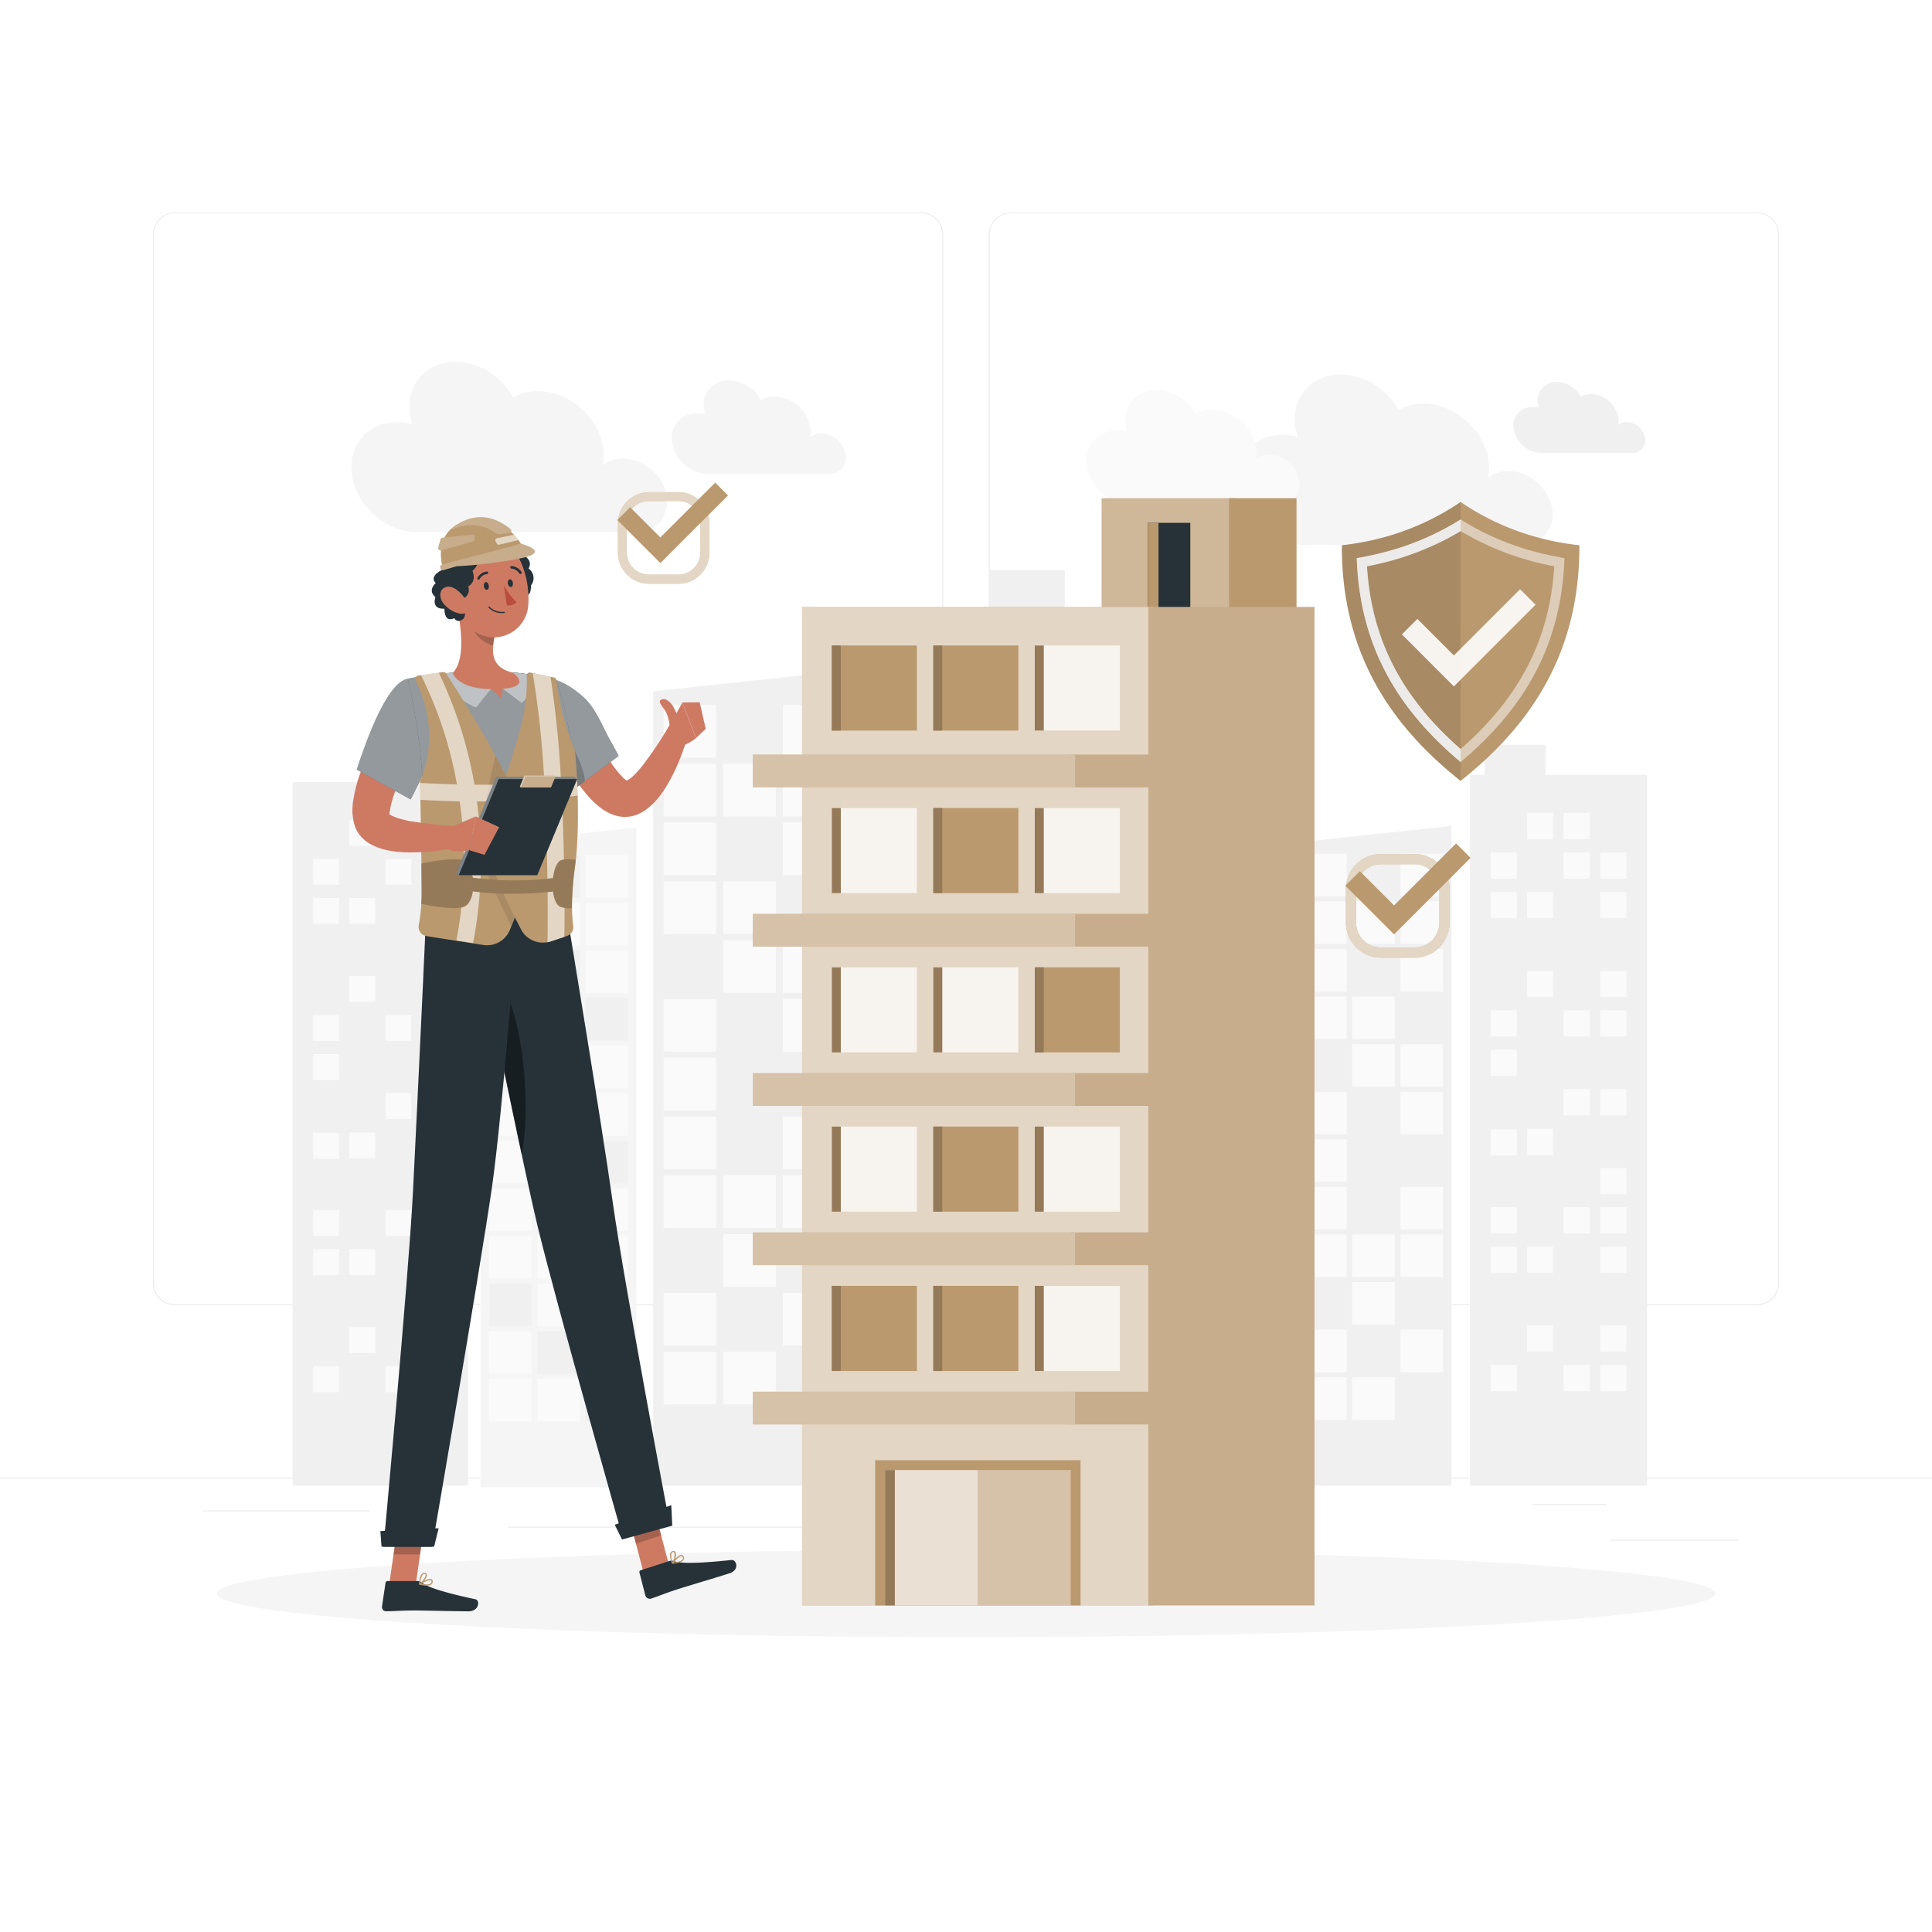 <svg xmlns="http://www.w3.org/2000/svg" xmlns:xlink="http://www.w3.org/1999/xlink" xmlns:svgjs="http://svgjs.com/svgjs" class="animated" id="freepik_stories-building-safety" viewBox="0 0 500 500"><style>svg#freepik_stories-building-safety:not(.animated) .animable {opacity: 0;}svg#freepik_stories-building-safety.animated #freepik--background-complete--inject-2 {animation: 1s 1 forwards cubic-bezier(.36,-0.01,.5,1.38) zoomOut;animation-delay: 0s;}svg#freepik_stories-building-safety.animated #freepik--Icons--inject-2 {animation: 1s 1 forwards cubic-bezier(.36,-0.01,.5,1.38) slideRight,1.5s Infinite  linear heartbeat;animation-delay: 0s,1s;}svg#freepik_stories-building-safety.animated #freepik--Shield--inject-2 {animation: 1s 1 forwards cubic-bezier(.36,-0.01,.5,1.38) slideDown,1.5s Infinite  linear heartbeat;animation-delay: 0s,1s;}svg#freepik_stories-building-safety.animated #freepik--Building--inject-2 {animation: 1s 1 forwards cubic-bezier(.36,-0.01,.5,1.38) zoomIn;animation-delay: 0s;}svg#freepik_stories-building-safety.animated #freepik--Character--inject-2 {animation: 1s 1 forwards cubic-bezier(.36,-0.01,.5,1.38) lightSpeedLeft,1.5s Infinite  linear wind;animation-delay: 0s,1s;}            @keyframes zoomOut {                0% {                    opacity: 0;                    transform: scale(1.5);                }                100% {                    opacity: 1;                    transform: scale(1);                }            }                    @keyframes slideRight {                0% {                    opacity: 0;                    transform: translateX(30px);                }                100% {                    opacity: 1;                    transform: translateX(0);                }            }                    @keyframes heartbeat {                0% {                    transform: scale(1);                }                10% {                    transform: scale(1.1);                }                30% {                    transform: scale(1);                }                40% {                    transform: scale(1);                }                50% {                    transform: scale(1.1);                }                60% {                    transform: scale(1);                }                100% {                    transform: scale(1);                }            }                    @keyframes slideDown {                0% {                    opacity: 0;                    transform: translateY(-30px);                }                100% {                    opacity: 1;                    transform: translateY(0);                }            }                    @keyframes zoomIn {                0% {                    opacity: 0;                    transform: scale(0.5);                }                100% {                    opacity: 1;                    transform: scale(1);                }            }                    @keyframes lightSpeedLeft {              from {                transform: translate3d(-50%, 0, 0) skewX(20deg);                opacity: 0;              }              60% {                transform: skewX(-10deg);                opacity: 1;              }              80% {                transform: skewX(2deg);              }              to {                opacity: 1;                transform: translate3d(0, 0, 0);              }            }                    @keyframes wind {                0% {                    transform: rotate( 0deg );                }                25% {                    transform: rotate( 1deg );                }                75% {                    transform: rotate( -1deg );                }            }        </style><g id="freepik--background-complete--inject-2" class="animable" style="transform-origin: 250px 228.23px;"><rect x="416.78" y="398.49" width="33.12" height="0.25" style="fill: rgb(235, 235, 235); transform-origin: 433.34px 398.615px;" id="el4utxkcyfhvu" class="animable"></rect><rect x="322.53" y="401.21" width="8.69" height="0.25" style="fill: rgb(235, 235, 235); transform-origin: 326.875px 401.335px;" id="elchzmthoon5" class="animable"></rect><rect x="396.59" y="389.21" width="19.19" height="0.25" style="fill: rgb(235, 235, 235); transform-origin: 406.185px 389.335px;" id="elz3c2k0r9tq" class="animable"></rect><rect x="52.46" y="390.89" width="43.19" height="0.25" style="fill: rgb(235, 235, 235); transform-origin: 74.055px 391.015px;" id="el1kgtvfmrd0h" class="animable"></rect><rect x="104.56" y="390.89" width="6.33" height="0.25" style="fill: rgb(235, 235, 235); transform-origin: 107.725px 391.015px;" id="ellazzmh2ygl" class="animable"></rect><rect x="131.47" y="395.11" width="93.68" height="0.25" style="fill: rgb(235, 235, 235); transform-origin: 178.31px 395.235px;" id="elnmjnpi6he69" class="animable"></rect><path d="M238.4,337.8H45.3a5.71,5.71,0,0,1-5.71-5.71V60.66A5.71,5.71,0,0,1,45.3,55H238.4a5.71,5.71,0,0,1,5.71,5.71V332.09A5.71,5.71,0,0,1,238.4,337.8ZM45.3,55.2a5.47,5.47,0,0,0-5.46,5.46V332.09a5.47,5.47,0,0,0,5.46,5.46H238.4a5.47,5.47,0,0,0,5.46-5.46V60.66a5.47,5.47,0,0,0-5.46-5.46Z" style="fill: rgb(235, 235, 235); transform-origin: 141.85px 196.4px;" id="elw6ze38jg5nq" class="animable"></path><path d="M454.7,337.8H261.6a5.71,5.71,0,0,1-5.71-5.71V60.66A5.71,5.71,0,0,1,261.6,55H454.7a5.71,5.71,0,0,1,5.71,5.71V332.09A5.71,5.71,0,0,1,454.7,337.8ZM261.6,55.2a5.47,5.47,0,0,0-5.46,5.46V332.09a5.47,5.47,0,0,0,5.46,5.46H454.7a5.47,5.47,0,0,0,5.46-5.46V60.66a5.47,5.47,0,0,0-5.46-5.46Z" style="fill: rgb(235, 235, 235); transform-origin: 358.15px 196.4px;" id="ela0az2rtier" class="animable"></path><rect y="382.4" width="500" height="0.25" style="fill: rgb(235, 235, 235); transform-origin: 250px 382.525px;" id="elntq0ysdwe6f" class="animable"></rect><path d="M212.58,112.17a4.47,4.47,0,0,0-2.89,1,7.63,7.63,0,0,0,0-2.74,9.81,9.81,0,0,0-9.25-7.83,6.86,6.86,0,0,0-3.52.92,9.77,9.77,0,0,0-8.24-5.09,6.37,6.37,0,0,0-6.42,7.84,9.3,9.3,0,0,0,.26,1,8.31,8.31,0,0,0-2.11-.28,6.37,6.37,0,0,0-6.42,7.84,9.8,9.8,0,0,0,9.25,7.83h31.23a4.28,4.28,0,0,0,4.32-5.26A6.59,6.59,0,0,0,212.58,112.17Z" style="fill: rgb(245, 245, 245); transform-origin: 196.361px 110.544px;" id="elyfr2013q16n" class="animable"></path><path d="M161.27,118.63a8.1,8.1,0,0,0-5.25,1.81,13.38,13.38,0,0,0,0-5c-1.42-7.86-8.93-14.23-16.79-14.23a12.49,12.49,0,0,0-6.38,1.67c-3-5.39-8.87-9.23-15-9.23-7.86,0-13.08,6.37-11.66,14.23a15.39,15.39,0,0,0,.48,1.89,15.43,15.43,0,0,0-3.83-.51c-7.86,0-13.07,6.37-11.66,14.22s8.94,14.23,16.79,14.23h56.7c5.28,0,8.78-4.28,7.83-9.56A12,12,0,0,0,161.27,118.63Z" style="fill: rgb(245, 245, 245); transform-origin: 131.803px 115.68px;" id="elwkavqdumy9" class="animable"></path><path d="M390.39,121.87a8.09,8.09,0,0,0-5.25,1.82,13.43,13.43,0,0,0,0-5c-1.41-7.85-8.93-14.22-16.79-14.22a12.46,12.46,0,0,0-6.37,1.67c-3-5.39-8.88-9.23-15-9.23-7.86,0-13.08,6.37-11.66,14.22a17,17,0,0,0,.48,1.9,15,15,0,0,0-3.83-.52c-7.85,0-13.07,6.37-11.65,14.23S329.29,141,337.15,141h56.69c5.28,0,8.78-4.28,7.83-9.55A12,12,0,0,0,390.39,121.87Z" style="fill: rgb(245, 245, 245); transform-origin: 360.956px 118.955px;" id="elsegzy3ry6t9" class="animable"></path><path d="M421,109.22a3.34,3.34,0,0,0-2.19.76,5.53,5.53,0,0,0,0-2.07,7.41,7.41,0,0,0-7-5.93,5.12,5.12,0,0,0-2.66.7,7.4,7.4,0,0,0-6.23-3.85,4.82,4.82,0,0,0-4.86,5.93,7,7,0,0,0,.2.79,6.1,6.1,0,0,0-1.59-.22,4.81,4.81,0,0,0-4.86,5.93,7.41,7.41,0,0,0,7,5.92h23.62a3.24,3.24,0,0,0,3.26-4A5,5,0,0,0,421,109.22Z" style="fill: rgb(240, 240, 240); transform-origin: 408.729px 108.004px;" id="el3n2z910h1l4" class="animable"></path><polygon points="275.59 157.23 275.59 147.57 256.07 147.57 256.07 157.23 223.69 157.23 223.69 384.49 280.31 384.49 280.31 157.23 275.59 157.23" style="fill: rgb(240, 240, 240); transform-origin: 252px 266.03px;" id="elbw4k3whqn08" class="animable"></polygon><rect x="241.98" y="169.43" width="8.36" height="8.36" style="fill: rgb(250, 250, 250); transform-origin: 246.16px 173.61px;" id="elcemsh0vgdi" class="animable"></rect><rect x="253.66" y="169.43" width="8.36" height="8.36" style="fill: rgb(250, 250, 250); transform-origin: 257.84px 173.61px;" id="eltcjgqwrd5pf" class="animable"></rect><rect x="230.3" y="182.04" width="8.36" height="8.36" style="fill: rgb(250, 250, 250); transform-origin: 234.48px 186.22px;" id="el6qyi2iqb0cx" class="animable"></rect><rect x="241.98" y="182.04" width="8.36" height="8.36" style="fill: rgb(250, 250, 250); transform-origin: 246.16px 186.22px;" id="elfx9sogjybph" class="animable"></rect><rect x="265.34" y="182.04" width="8.36" height="8.36" style="fill: rgb(250, 250, 250); transform-origin: 269.52px 186.22px;" id="elsjx62497llq" class="animable"></rect><rect x="230.3" y="194.66" width="8.36" height="8.36" style="fill: rgb(250, 250, 250); transform-origin: 234.48px 198.84px;" id="elz70dobmw2cb" class="animable"></rect><rect x="253.66" y="194.66" width="8.36" height="8.36" style="fill: rgb(250, 250, 250); transform-origin: 257.84px 198.84px;" id="el1r1zm89vmcc" class="animable"></rect><rect x="265.34" y="194.66" width="8.36" height="8.36" style="fill: rgb(250, 250, 250); transform-origin: 269.52px 198.84px;" id="elbtofr4jhh7i" class="animable"></rect><rect x="230.3" y="219.88" width="8.36" height="8.36" style="fill: rgb(250, 250, 250); transform-origin: 234.48px 224.06px;" id="elmnsenn8g0j" class="animable"></rect><rect x="253.66" y="219.88" width="8.36" height="8.36" style="fill: rgb(250, 250, 250); transform-origin: 257.84px 224.06px;" id="els8vp923kvz" class="animable"></rect><rect x="230.3" y="232.49" width="8.36" height="8.36" style="fill: rgb(250, 250, 250); transform-origin: 234.48px 236.67px;" id="el8e6iyys3f22" class="animable"></rect><rect x="241.98" y="232.49" width="8.36" height="8.36" style="fill: rgb(250, 250, 250); transform-origin: 246.16px 236.67px;" id="eln340izmkymt" class="animable"></rect><rect x="265.34" y="232.49" width="8.36" height="8.36" style="fill: rgb(250, 250, 250); transform-origin: 269.52px 236.67px;" id="elmwouirems1" class="animable"></rect><rect x="230.3" y="295.47" width="8.36" height="8.36" style="fill: rgb(250, 250, 250); transform-origin: 234.48px 299.65px;" id="el27wqt9u7ndy" class="animable"></rect><rect x="241.98" y="295.47" width="8.36" height="8.36" style="fill: rgb(250, 250, 250); transform-origin: 246.16px 299.65px;" id="elljyn34rkyw9" class="animable"></rect><rect x="265.34" y="295.47" width="8.36" height="8.36" style="fill: rgb(250, 250, 250); transform-origin: 269.52px 299.65px;" id="elehwvhfc7q7p" class="animable"></rect><rect x="230.3" y="308.08" width="8.36" height="8.36" style="fill: rgb(250, 250, 250); transform-origin: 234.48px 312.26px;" id="elw3igv7d4v9" class="animable"></rect><rect x="253.66" y="308.08" width="8.36" height="8.36" style="fill: rgb(250, 250, 250); transform-origin: 257.84px 312.26px;" id="elrhnqnw1lex" class="animable"></rect><rect x="265.34" y="308.08" width="8.36" height="8.36" style="fill: rgb(250, 250, 250); transform-origin: 269.52px 312.26px;" id="el8s777uu6954" class="animable"></rect><rect x="230.3" y="333.31" width="8.36" height="8.36" style="fill: rgb(250, 250, 250); transform-origin: 234.48px 337.49px;" id="el2hmu07n7i1t" class="animable"></rect><rect x="253.66" y="333.31" width="8.36" height="8.36" style="fill: rgb(250, 250, 250); transform-origin: 257.84px 337.49px;" id="elfum7k7sxx39" class="animable"></rect><rect x="230.3" y="345.92" width="8.36" height="8.36" style="fill: rgb(250, 250, 250); transform-origin: 234.48px 350.1px;" id="el1t6krjqsvex" class="animable"></rect><rect x="241.98" y="345.92" width="8.36" height="8.36" style="fill: rgb(250, 250, 250); transform-origin: 246.16px 350.1px;" id="elbo42bscadou" class="animable"></rect><rect x="265.34" y="345.92" width="8.36" height="8.36" style="fill: rgb(250, 250, 250); transform-origin: 269.52px 350.1px;" id="el64kob7sytk9" class="animable"></rect><rect x="265.34" y="245.11" width="8.36" height="8.36" style="fill: rgb(250, 250, 250); transform-origin: 269.52px 249.29px;" id="el66g00n89cwk" class="animable"></rect><rect x="230.3" y="257.72" width="8.36" height="8.36" style="fill: rgb(250, 250, 250); transform-origin: 234.48px 261.9px;" id="elkdp9l34gh09" class="animable"></rect><rect x="241.98" y="257.72" width="8.36" height="8.36" style="fill: rgb(250, 250, 250); transform-origin: 246.16px 261.9px;" id="eloyasofhu94s" class="animable"></rect><g id="elr268jx02c4d"><rect x="253.66" y="270.42" width="8.36" height="8.36" style="fill: rgb(250, 250, 250); transform-origin: 257.84px 274.6px; transform: rotate(0.82deg);" class="animable"></rect></g><g id="eln7txbntxxmk"><rect x="265.34" y="270.58" width="8.36" height="8.36" style="fill: rgb(250, 250, 250); transform-origin: 269.52px 274.76px; transform: rotate(0.82deg);" class="animable"></rect></g><rect x="230.3" y="282.94" width="8.36" height="8.36" style="fill: rgb(250, 250, 250); transform-origin: 234.48px 287.12px;" id="elvslyexas9oq" class="animable"></rect><polygon points="384.24 200.54 384.24 192.73 400.03 192.73 400.03 200.54 426.25 200.54 426.25 384.49 380.42 384.49 380.42 200.54 384.24 200.54" style="fill: rgb(240, 240, 240); transform-origin: 403.335px 288.61px;" id="elvkbkbnppxf" class="animable"></polygon><g id="elq0su3f4yhg"><rect x="404.67" y="210.42" width="6.77" height="6.77" style="fill: rgb(250, 250, 250); transform-origin: 408.055px 213.805px; transform: rotate(180deg);" class="animable"></rect></g><g id="ell4u03dduqlg"><rect x="395.22" y="210.42" width="6.77" height="6.77" style="fill: rgb(250, 250, 250); transform-origin: 398.605px 213.805px; transform: rotate(180deg);" class="animable"></rect></g><g id="el3v0nnbep34y"><rect x="414.13" y="220.63" width="6.77" height="6.77" style="fill: rgb(250, 250, 250); transform-origin: 417.515px 224.015px; transform: rotate(180deg);" class="animable"></rect></g><g id="elfg6idzn40w"><rect x="404.67" y="220.63" width="6.77" height="6.77" style="fill: rgb(250, 250, 250); transform-origin: 408.055px 224.015px; transform: rotate(180deg);" class="animable"></rect></g><g id="el16nxz194ifo"><rect x="385.77" y="220.63" width="6.77" height="6.77" style="fill: rgb(250, 250, 250); transform-origin: 389.155px 224.015px; transform: rotate(180deg);" class="animable"></rect></g><g id="elqamtw9vpwpk"><rect x="414.13" y="230.84" width="6.77" height="6.77" style="fill: rgb(250, 250, 250); transform-origin: 417.515px 234.225px; transform: rotate(180deg);" class="animable"></rect></g><g id="elr67xs6umfdh"><rect x="395.22" y="230.84" width="6.77" height="6.77" style="fill: rgb(250, 250, 250); transform-origin: 398.605px 234.225px; transform: rotate(180deg);" class="animable"></rect></g><g id="el7oc5e2fmjmw"><rect x="385.77" y="230.84" width="6.77" height="6.77" style="fill: rgb(250, 250, 250); transform-origin: 389.155px 234.225px; transform: rotate(180deg);" class="animable"></rect></g><g id="el5v22okgqty7"><rect x="414.13" y="251.26" width="6.77" height="6.77" style="fill: rgb(250, 250, 250); transform-origin: 417.515px 254.645px; transform: rotate(180deg);" class="animable"></rect></g><g id="elcas2ohro89i"><rect x="395.22" y="251.26" width="6.77" height="6.77" style="fill: rgb(250, 250, 250); transform-origin: 398.605px 254.645px; transform: rotate(180deg);" class="animable"></rect></g><g id="el5lftpwjcizb"><rect x="414.13" y="261.46" width="6.77" height="6.77" style="fill: rgb(250, 250, 250); transform-origin: 417.515px 264.845px; transform: rotate(180deg);" class="animable"></rect></g><g id="eljaz2uxgoqsf"><rect x="404.67" y="261.46" width="6.77" height="6.77" style="fill: rgb(250, 250, 250); transform-origin: 408.055px 264.845px; transform: rotate(180deg);" class="animable"></rect></g><g id="elyoa345lnpm"><rect x="385.77" y="261.46" width="6.77" height="6.77" style="fill: rgb(250, 250, 250); transform-origin: 389.155px 264.845px; transform: rotate(180deg);" class="animable"></rect></g><g id="elmr3noe5i6wn"><rect x="414.13" y="312.44" width="6.77" height="6.77" style="fill: rgb(250, 250, 250); transform-origin: 417.515px 315.825px; transform: rotate(180deg);" class="animable"></rect></g><g id="elcd5hoxo60tu"><rect x="404.67" y="312.44" width="6.77" height="6.77" style="fill: rgb(250, 250, 250); transform-origin: 408.055px 315.825px; transform: rotate(180deg);" class="animable"></rect></g><g id="elo6vv9ngrh3b"><rect x="385.77" y="312.44" width="6.77" height="6.77" style="fill: rgb(250, 250, 250); transform-origin: 389.155px 315.825px; transform: rotate(180deg);" class="animable"></rect></g><g id="el6n23ek3f9j2"><rect x="414.13" y="322.65" width="6.77" height="6.77" style="fill: rgb(250, 250, 250); transform-origin: 417.515px 326.035px; transform: rotate(180deg);" class="animable"></rect></g><g id="el8lf7n1t16i3"><rect x="395.22" y="322.65" width="6.77" height="6.77" style="fill: rgb(250, 250, 250); transform-origin: 398.605px 326.035px; transform: rotate(180deg);" class="animable"></rect></g><g id="els9un6yguok"><rect x="385.77" y="322.65" width="6.77" height="6.77" style="fill: rgb(250, 250, 250); transform-origin: 389.155px 326.035px; transform: rotate(180deg);" class="animable"></rect></g><g id="eluwtroro3cl"><rect x="414.13" y="343.06" width="6.77" height="6.77" style="fill: rgb(250, 250, 250); transform-origin: 417.515px 346.445px; transform: rotate(180deg);" class="animable"></rect></g><g id="el4fk48profbt"><rect x="395.22" y="343.06" width="6.77" height="6.77" style="fill: rgb(250, 250, 250); transform-origin: 398.605px 346.445px; transform: rotate(180deg);" class="animable"></rect></g><g id="el2lb1ctqlrb2"><rect x="414.13" y="353.27" width="6.77" height="6.77" style="fill: rgb(250, 250, 250); transform-origin: 417.515px 356.655px; transform: rotate(180deg);" class="animable"></rect></g><g id="elw9t1mligq6j"><rect x="404.67" y="353.27" width="6.77" height="6.77" style="fill: rgb(250, 250, 250); transform-origin: 408.055px 356.655px; transform: rotate(180deg);" class="animable"></rect></g><g id="el5azfj4z5rk5"><rect x="385.77" y="353.27" width="6.77" height="6.77" style="fill: rgb(250, 250, 250); transform-origin: 389.155px 356.655px; transform: rotate(180deg);" class="animable"></rect></g><g id="elu5ub823672"><rect x="385.77" y="271.67" width="6.77" height="6.77" style="fill: rgb(250, 250, 250); transform-origin: 389.155px 275.055px; transform: rotate(180deg);" class="animable"></rect></g><g id="el3123e5smh2v"><rect x="414.13" y="281.88" width="6.77" height="6.77" style="fill: rgb(250, 250, 250); transform-origin: 417.515px 285.265px; transform: rotate(180deg);" class="animable"></rect></g><g id="ell88zzq1zbm"><rect x="404.67" y="281.88" width="6.77" height="6.77" style="fill: rgb(250, 250, 250); transform-origin: 408.055px 285.265px; transform: rotate(180deg);" class="animable"></rect></g><g id="eli5ewwza9cc"><rect x="395.22" y="292.16" width="6.77" height="6.77" style="fill: rgb(250, 250, 250); transform-origin: 398.605px 295.545px; transform: rotate(179.18deg);" class="animable"></rect></g><g id="elj76o1s98lx"><rect x="385.77" y="292.29" width="6.77" height="6.77" style="fill: rgb(250, 250, 250); transform-origin: 389.155px 295.675px; transform: rotate(179.18deg);" class="animable"></rect></g><g id="elaefn66s9wy"><rect x="414.13" y="302.3" width="6.77" height="6.77" style="fill: rgb(250, 250, 250); transform-origin: 417.515px 305.685px; transform: rotate(180deg);" class="animable"></rect></g><polygon points="288.9 202.39 304.54 202.39 330.49 202.39 330.49 384.49 285.12 384.49 285.12 202.39 288.9 202.39" style="fill: rgb(235, 235, 235); transform-origin: 307.805px 293.44px;" id="elqeoojfvech" class="animable"></polygon><g id="elfkvx6pxav5a"><rect x="309.13" y="212.17" width="6.7" height="6.7" style="fill: rgb(250, 250, 250); transform-origin: 312.48px 215.52px; transform: rotate(180deg);" class="animable"></rect></g><g id="elk4mk2sp410e"><rect x="299.77" y="212.17" width="6.7" height="6.7" style="fill: rgb(250, 250, 250); transform-origin: 303.12px 215.52px; transform: rotate(180deg);" class="animable"></rect></g><g id="el9fuq3mfwvo"><rect x="318.49" y="222.27" width="6.7" height="6.7" style="fill: rgb(250, 250, 250); transform-origin: 321.84px 225.62px; transform: rotate(180deg);" class="animable"></rect></g><g id="el0nqhnh6tvsub"><rect x="309.13" y="222.27" width="6.7" height="6.7" style="fill: rgb(250, 250, 250); transform-origin: 312.48px 225.62px; transform: rotate(180deg);" class="animable"></rect></g><g id="el02ymzh228tx7"><rect x="290.41" y="222.27" width="6.7" height="6.7" style="fill: rgb(250, 250, 250); transform-origin: 293.76px 225.62px; transform: rotate(180deg);" class="animable"></rect></g><g id="elf0mr56hiyzw"><rect x="318.49" y="232.38" width="6.7" height="6.7" style="fill: rgb(250, 250, 250); transform-origin: 321.84px 235.73px; transform: rotate(180deg);" class="animable"></rect></g><g id="el67y8t6wkign"><rect x="299.77" y="232.38" width="6.7" height="6.7" style="fill: rgb(250, 250, 250); transform-origin: 303.12px 235.73px; transform: rotate(180deg);" class="animable"></rect></g><g id="el0d2vrtqazhai"><rect x="290.41" y="232.38" width="6.7" height="6.7" style="fill: rgb(250, 250, 250); transform-origin: 293.76px 235.73px; transform: rotate(180deg);" class="animable"></rect></g><g id="el9zv3azz7dch"><rect x="318.49" y="252.59" width="6.7" height="6.7" style="fill: rgb(250, 250, 250); transform-origin: 321.84px 255.94px; transform: rotate(180deg);" class="animable"></rect></g><g id="ellvv80rwz1z"><rect x="299.77" y="252.59" width="6.7" height="6.7" style="fill: rgb(250, 250, 250); transform-origin: 303.12px 255.94px; transform: rotate(180deg);" class="animable"></rect></g><g id="elv2b29fa38lb"><rect x="318.49" y="262.7" width="6.7" height="6.7" style="fill: rgb(250, 250, 250); transform-origin: 321.84px 266.05px; transform: rotate(180deg);" class="animable"></rect></g><g id="el2t66ya3081p"><rect x="309.13" y="262.7" width="6.7" height="6.7" style="fill: rgb(250, 250, 250); transform-origin: 312.48px 266.05px; transform: rotate(180deg);" class="animable"></rect></g><g id="elgzwh6f33br7"><rect x="290.41" y="262.7" width="6.7" height="6.7" style="fill: rgb(250, 250, 250); transform-origin: 293.76px 266.05px; transform: rotate(180deg);" class="animable"></rect></g><g id="elod6ir78eq6p"><rect x="318.49" y="313.16" width="6.7" height="6.7" style="fill: rgb(250, 250, 250); transform-origin: 321.84px 316.51px; transform: rotate(180deg);" class="animable"></rect></g><g id="elydrq3yvsjkf"><rect x="309.13" y="313.16" width="6.7" height="6.7" style="fill: rgb(250, 250, 250); transform-origin: 312.48px 316.51px; transform: rotate(180deg);" class="animable"></rect></g><g id="elt1fi95n7gis"><rect x="290.41" y="313.16" width="6.7" height="6.7" style="fill: rgb(250, 250, 250); transform-origin: 293.76px 316.51px; transform: rotate(180deg);" class="animable"></rect></g><g id="elzozdg8pbosg"><rect x="318.49" y="323.27" width="6.7" height="6.7" style="fill: rgb(250, 250, 250); transform-origin: 321.84px 326.62px; transform: rotate(180deg);" class="animable"></rect></g><g id="elbrlvvio2qb6"><rect x="299.77" y="323.27" width="6.7" height="6.7" style="fill: rgb(250, 250, 250); transform-origin: 303.12px 326.62px; transform: rotate(180deg);" class="animable"></rect></g><g id="elbjt1skzaz2m"><rect x="290.41" y="323.27" width="6.7" height="6.7" style="fill: rgb(250, 250, 250); transform-origin: 293.76px 326.62px; transform: rotate(180deg);" class="animable"></rect></g><g id="el6m3823ypb0f"><rect x="318.49" y="343.48" width="6.7" height="6.7" style="fill: rgb(250, 250, 250); transform-origin: 321.84px 346.83px; transform: rotate(180deg);" class="animable"></rect></g><g id="eldo3rqu1hbv"><rect x="299.77" y="343.48" width="6.7" height="6.7" style="fill: rgb(250, 250, 250); transform-origin: 303.12px 346.83px; transform: rotate(180deg);" class="animable"></rect></g><g id="elhf3jw1jc9ig"><rect x="318.49" y="353.59" width="6.7" height="6.7" style="fill: rgb(250, 250, 250); transform-origin: 321.84px 356.94px; transform: rotate(180deg);" class="animable"></rect></g><g id="elmbynvmnmnxn"><rect x="309.13" y="353.59" width="6.7" height="6.7" style="fill: rgb(250, 250, 250); transform-origin: 312.48px 356.94px; transform: rotate(180deg);" class="animable"></rect></g><g id="elghllsm8stm7"><rect x="290.41" y="353.59" width="6.7" height="6.7" style="fill: rgb(250, 250, 250); transform-origin: 293.76px 356.94px; transform: rotate(180deg);" class="animable"></rect></g><g id="elw3uq5mkh2ek"><rect x="290.41" y="272.8" width="6.7" height="6.7" style="fill: rgb(250, 250, 250); transform-origin: 293.76px 276.15px; transform: rotate(180deg);" class="animable"></rect></g><g id="elg1f0ejvrik7"><rect x="318.49" y="282.91" width="6.7" height="6.7" style="fill: rgb(250, 250, 250); transform-origin: 321.84px 286.26px; transform: rotate(180deg);" class="animable"></rect></g><g id="elbu5wacs4r0k"><rect x="309.13" y="282.91" width="6.7" height="6.7" style="fill: rgb(250, 250, 250); transform-origin: 312.48px 286.26px; transform: rotate(180deg);" class="animable"></rect></g><g id="elq7760ty817n"><rect x="299.77" y="293.08" width="6.7" height="6.7" style="fill: rgb(250, 250, 250); transform-origin: 303.12px 296.43px; transform: rotate(179.18deg);" class="animable"></rect></g><g id="elf76dbqhwi1i"><rect x="290.42" y="293.22" width="6.7" height="6.7" style="fill: rgb(250, 250, 250); transform-origin: 293.77px 296.57px; transform: rotate(179.18deg);" class="animable"></rect></g><g id="el27zz3v06707"><rect x="318.49" y="303.12" width="6.7" height="6.7" style="fill: rgb(250, 250, 250); transform-origin: 321.84px 306.47px; transform: rotate(180deg);" class="animable"></rect></g><polygon points="79.54 202.39 95.17 202.39 121.13 202.39 121.13 384.49 75.75 384.49 75.75 202.39 79.54 202.39" style="fill: rgb(240, 240, 240); transform-origin: 98.44px 293.44px;" id="elkgwqjtovglf" class="animable"></polygon><g id="el86byk8lkdl"><rect x="99.77" y="212.17" width="6.7" height="6.7" style="fill: rgb(250, 250, 250); transform-origin: 103.12px 215.52px; transform: rotate(180deg);" class="animable"></rect></g><g id="elxaak194a93"><rect x="90.41" y="212.17" width="6.7" height="6.7" style="fill: rgb(250, 250, 250); transform-origin: 93.76px 215.52px; transform: rotate(180deg);" class="animable"></rect></g><g id="el0xtn04487bd"><rect x="109.13" y="222.27" width="6.7" height="6.7" style="fill: rgb(250, 250, 250); transform-origin: 112.48px 225.62px; transform: rotate(180deg);" class="animable"></rect></g><g id="elcpdqazez6gs"><rect x="99.77" y="222.27" width="6.7" height="6.7" style="fill: rgb(250, 250, 250); transform-origin: 103.12px 225.62px; transform: rotate(180deg);" class="animable"></rect></g><g id="elkb6qygotw8h"><rect x="81.05" y="222.27" width="6.7" height="6.7" style="fill: rgb(250, 250, 250); transform-origin: 84.4px 225.62px; transform: rotate(180deg);" class="animable"></rect></g><g id="elqacqvivyyxf"><rect x="109.13" y="232.38" width="6.7" height="6.7" style="fill: rgb(250, 250, 250); transform-origin: 112.48px 235.73px; transform: rotate(180deg);" class="animable"></rect></g><g id="el6rk9wtctbau"><rect x="90.41" y="232.38" width="6.7" height="6.7" style="fill: rgb(250, 250, 250); transform-origin: 93.76px 235.73px; transform: rotate(180deg);" class="animable"></rect></g><g id="elxe4gnqv6gu"><rect x="81.05" y="232.38" width="6.7" height="6.7" style="fill: rgb(250, 250, 250); transform-origin: 84.4px 235.73px; transform: rotate(180deg);" class="animable"></rect></g><g id="elg414dvlx7tu"><rect x="109.13" y="252.59" width="6.7" height="6.7" style="fill: rgb(250, 250, 250); transform-origin: 112.48px 255.94px; transform: rotate(180deg);" class="animable"></rect></g><g id="ellmu4gap3vrn"><rect x="90.41" y="252.59" width="6.7" height="6.7" style="fill: rgb(250, 250, 250); transform-origin: 93.76px 255.94px; transform: rotate(180deg);" class="animable"></rect></g><g id="el2eraeud1rk6"><rect x="109.13" y="262.7" width="6.7" height="6.7" style="fill: rgb(250, 250, 250); transform-origin: 112.48px 266.05px; transform: rotate(180deg);" class="animable"></rect></g><g id="elgg1t7owwn1q"><rect x="99.77" y="262.7" width="6.7" height="6.7" style="fill: rgb(250, 250, 250); transform-origin: 103.12px 266.05px; transform: rotate(180deg);" class="animable"></rect></g><g id="elawrajc6cwxr"><rect x="81.05" y="262.7" width="6.7" height="6.7" style="fill: rgb(250, 250, 250); transform-origin: 84.4px 266.05px; transform: rotate(180deg);" class="animable"></rect></g><g id="eljhts7yx9d8c"><rect x="109.13" y="313.16" width="6.7" height="6.7" style="fill: rgb(250, 250, 250); transform-origin: 112.48px 316.51px; transform: rotate(180deg);" class="animable"></rect></g><g id="elyt3pqfzsp"><rect x="99.77" y="313.16" width="6.7" height="6.7" style="fill: rgb(250, 250, 250); transform-origin: 103.12px 316.51px; transform: rotate(180deg);" class="animable"></rect></g><g id="el8v4yjll59f7"><rect x="81.05" y="313.16" width="6.7" height="6.7" style="fill: rgb(250, 250, 250); transform-origin: 84.4px 316.51px; transform: rotate(180deg);" class="animable"></rect></g><g id="elvlnh64452i"><rect x="109.13" y="323.27" width="6.7" height="6.7" style="fill: rgb(250, 250, 250); transform-origin: 112.48px 326.62px; transform: rotate(180deg);" class="animable"></rect></g><g id="elwa9ryy5z5d"><rect x="90.41" y="323.27" width="6.7" height="6.7" style="fill: rgb(250, 250, 250); transform-origin: 93.76px 326.62px; transform: rotate(180deg);" class="animable"></rect></g><g id="elr9sxa7ozgd"><rect x="81.05" y="323.27" width="6.7" height="6.7" style="fill: rgb(250, 250, 250); transform-origin: 84.4px 326.62px; transform: rotate(180deg);" class="animable"></rect></g><g id="el7af90do87vm"><rect x="109.13" y="343.48" width="6.7" height="6.7" style="fill: rgb(250, 250, 250); transform-origin: 112.48px 346.83px; transform: rotate(180deg);" class="animable"></rect></g><g id="elhwfq3oaun3m"><rect x="90.41" y="343.48" width="6.7" height="6.7" style="fill: rgb(250, 250, 250); transform-origin: 93.76px 346.83px; transform: rotate(180deg);" class="animable"></rect></g><g id="ela16dr2z0qrd"><rect x="109.13" y="353.59" width="6.7" height="6.7" style="fill: rgb(250, 250, 250); transform-origin: 112.48px 356.94px; transform: rotate(180deg);" class="animable"></rect></g><g id="el5oi4xwpc559"><rect x="99.77" y="353.59" width="6.7" height="6.7" style="fill: rgb(250, 250, 250); transform-origin: 103.12px 356.94px; transform: rotate(180deg);" class="animable"></rect></g><g id="elcn6hlc6v6sa"><rect x="81.05" y="353.59" width="6.7" height="6.7" style="fill: rgb(250, 250, 250); transform-origin: 84.4px 356.94px; transform: rotate(180deg);" class="animable"></rect></g><g id="elsuor85pszb"><rect x="81.05" y="272.8" width="6.7" height="6.7" style="fill: rgb(250, 250, 250); transform-origin: 84.4px 276.15px; transform: rotate(180deg);" class="animable"></rect></g><g id="ellegg7irrk9c"><rect x="109.13" y="282.91" width="6.7" height="6.7" style="fill: rgb(250, 250, 250); transform-origin: 112.48px 286.26px; transform: rotate(180deg);" class="animable"></rect></g><g id="elpyzz3mj5om"><rect x="99.77" y="282.91" width="6.7" height="6.7" style="fill: rgb(250, 250, 250); transform-origin: 103.12px 286.26px; transform: rotate(180deg);" class="animable"></rect></g><g id="elys5sacllrm"><rect x="90.41" y="293.08" width="6.7" height="6.7" style="fill: rgb(250, 250, 250); transform-origin: 93.76px 296.43px; transform: rotate(179.18deg);" class="animable"></rect></g><g id="elzbc63beq5f8"><rect x="81.05" y="293.22" width="6.7" height="6.7" style="fill: rgb(250, 250, 250); transform-origin: 84.4px 296.57px; transform: rotate(179.18deg);" class="animable"></rect></g><g id="el7307ebclift"><rect x="109.13" y="303.12" width="6.7" height="6.7" style="fill: rgb(250, 250, 250); transform-origin: 112.48px 306.47px; transform: rotate(180deg);" class="animable"></rect></g><polygon points="169.04 384.49 218.88 384.49 218.88 173.58 169.04 178.91 169.04 384.49" style="fill: rgb(240, 240, 240); transform-origin: 193.96px 279.035px;" id="elcu9lf7bv0kt" class="animable"></polygon><g id="elu2qtmkdx3fk"><rect x="202.58" y="182.47" width="13.62" height="13.62" style="fill: rgb(250, 250, 250); transform-origin: 209.39px 189.28px; transform: rotate(180deg);" class="animable"></rect></g><g id="elqkqbbivsuai"><rect x="187.15" y="182.47" width="13.62" height="13.62" style="fill: rgb(240, 240, 240); transform-origin: 193.96px 189.28px; transform: rotate(180deg);" class="animable"></rect></g><g id="elp6dznx0kvil"><rect x="171.73" y="182.47" width="13.62" height="13.62" style="fill: rgb(250, 250, 250); transform-origin: 178.54px 189.28px; transform: rotate(180deg);" class="animable"></rect></g><g id="eljjsc1s1x2b"><rect x="202.58" y="197.68" width="13.62" height="13.62" style="fill: rgb(250, 250, 250); transform-origin: 209.39px 204.49px; transform: rotate(180deg);" class="animable"></rect></g><g id="elgh4d8qd6cj"><rect x="187.15" y="197.68" width="13.62" height="13.62" style="fill: rgb(250, 250, 250); transform-origin: 193.96px 204.49px; transform: rotate(180deg);" class="animable"></rect></g><g id="elchuyax1gh1a"><rect x="171.73" y="197.68" width="13.62" height="13.62" style="fill: rgb(250, 250, 250); transform-origin: 178.54px 204.49px; transform: rotate(180deg);" class="animable"></rect></g><g id="elbuz3ezj4zo9"><rect x="202.58" y="212.89" width="13.62" height="13.62" style="fill: rgb(250, 250, 250); transform-origin: 209.39px 219.7px; transform: rotate(180deg);" class="animable"></rect></g><g id="elpyu67xckrb"><rect x="187.15" y="212.89" width="13.62" height="13.62" style="fill: rgb(240, 240, 240); transform-origin: 193.96px 219.7px; transform: rotate(180deg);" class="animable"></rect></g><g id="el57vldtcua2v"><rect x="171.73" y="212.89" width="13.62" height="13.62" style="fill: rgb(250, 250, 250); transform-origin: 178.54px 219.7px; transform: rotate(180deg);" class="animable"></rect></g><g id="elrxarjms44gh"><rect x="202.58" y="228.11" width="13.62" height="13.62" style="fill: rgb(240, 240, 240); transform-origin: 209.39px 234.92px; transform: rotate(180deg);" class="animable"></rect></g><g id="elbwf168ishvt"><rect x="187.15" y="228.11" width="13.62" height="13.62" style="fill: rgb(250, 250, 250); transform-origin: 193.96px 234.92px; transform: rotate(180deg);" class="animable"></rect></g><g id="el50jhfvjdyj7"><rect x="171.73" y="228.11" width="13.62" height="13.62" style="fill: rgb(250, 250, 250); transform-origin: 178.54px 234.92px; transform: rotate(180deg);" class="animable"></rect></g><g id="elx9wuy09y1jo"><rect x="202.58" y="243.32" width="13.62" height="13.62" style="fill: rgb(250, 250, 250); transform-origin: 209.39px 250.13px; transform: rotate(180deg);" class="animable"></rect></g><g id="elr2w0u3dagh"><rect x="187.15" y="243.32" width="13.62" height="13.62" style="fill: rgb(250, 250, 250); transform-origin: 193.96px 250.13px; transform: rotate(180deg);" class="animable"></rect></g><g id="el877hj4mlzs5"><rect x="171.73" y="243.32" width="13.62" height="13.62" style="fill: rgb(240, 240, 240); transform-origin: 178.54px 250.13px; transform: rotate(180deg);" class="animable"></rect></g><g id="elftz726k58zl"><rect x="202.58" y="258.54" width="13.62" height="13.62" style="fill: rgb(250, 250, 250); transform-origin: 209.39px 265.35px; transform: rotate(180deg);" class="animable"></rect></g><g id="el14wq1suf7r6h"><rect x="187.15" y="258.54" width="13.62" height="13.62" style="fill: rgb(240, 240, 240); transform-origin: 193.96px 265.35px; transform: rotate(180deg);" class="animable"></rect></g><g id="elhopvii5z1l9"><rect x="171.73" y="258.54" width="13.62" height="13.62" style="fill: rgb(250, 250, 250); transform-origin: 178.54px 265.35px; transform: rotate(180deg);" class="animable"></rect></g><g id="eldbl424k50bn"><rect x="202.58" y="273.75" width="13.62" height="13.62" style="fill: rgb(240, 240, 240); transform-origin: 209.39px 280.56px; transform: rotate(180deg);" class="animable"></rect></g><g id="elcrn15w1hc1"><rect x="187.15" y="273.75" width="13.62" height="13.62" style="fill: rgb(240, 240, 240); transform-origin: 193.96px 280.56px; transform: rotate(180deg);" class="animable"></rect></g><g id="elxwjghnloznj"><rect x="171.73" y="273.75" width="13.62" height="13.62" style="fill: rgb(250, 250, 250); transform-origin: 178.54px 280.56px; transform: rotate(180deg);" class="animable"></rect></g><g id="els69j228oa3"><rect x="202.58" y="288.96" width="13.62" height="13.62" style="fill: rgb(250, 250, 250); transform-origin: 209.39px 295.77px; transform: rotate(180deg);" class="animable"></rect></g><g id="elghdpmdd090c"><rect x="187.15" y="288.96" width="13.62" height="13.62" style="fill: rgb(240, 240, 240); transform-origin: 193.96px 295.77px; transform: rotate(180deg);" class="animable"></rect></g><g id="ellh5krsl8hq"><rect x="171.73" y="288.96" width="13.62" height="13.62" style="fill: rgb(250, 250, 250); transform-origin: 178.54px 295.77px; transform: rotate(180deg);" class="animable"></rect></g><g id="elcurjkvethi"><rect x="202.58" y="304.18" width="13.62" height="13.62" style="fill: rgb(250, 250, 250); transform-origin: 209.39px 310.99px; transform: rotate(180deg);" class="animable"></rect></g><g id="eln7o0src495"><rect x="187.15" y="304.18" width="13.62" height="13.62" style="fill: rgb(250, 250, 250); transform-origin: 193.96px 310.99px; transform: rotate(180deg);" class="animable"></rect></g><g id="eln4j0ees127"><rect x="171.73" y="304.18" width="13.62" height="13.62" style="fill: rgb(250, 250, 250); transform-origin: 178.54px 310.99px; transform: rotate(180deg);" class="animable"></rect></g><g id="elffntb751qe5"><rect x="202.58" y="319.39" width="13.62" height="13.62" style="fill: rgb(240, 240, 240); transform-origin: 209.39px 326.2px; transform: rotate(180deg);" class="animable"></rect></g><g id="elgbsaj4us29w"><rect x="187.15" y="319.39" width="13.62" height="13.62" style="fill: rgb(250, 250, 250); transform-origin: 193.96px 326.2px; transform: rotate(180deg);" class="animable"></rect></g><g id="elnmyl7ne62k"><rect x="171.73" y="319.39" width="13.62" height="13.62" style="fill: rgb(240, 240, 240); transform-origin: 178.54px 326.2px; transform: rotate(180deg);" class="animable"></rect></g><g id="elgyz57k3awgd"><rect x="202.58" y="334.6" width="13.62" height="13.62" style="fill: rgb(250, 250, 250); transform-origin: 209.39px 341.41px; transform: rotate(180deg);" class="animable"></rect></g><g id="elrwogdwd9zn"><rect x="187.15" y="334.6" width="13.62" height="13.62" style="fill: rgb(240, 240, 240); transform-origin: 193.96px 341.41px; transform: rotate(180deg);" class="animable"></rect></g><g id="el9r99ftgupq"><rect x="171.73" y="334.6" width="13.62" height="13.62" style="fill: rgb(250, 250, 250); transform-origin: 178.54px 341.41px; transform: rotate(180deg);" class="animable"></rect></g><g id="el0uqyg7m4z7h"><rect x="202.58" y="349.82" width="13.62" height="13.62" style="fill: rgb(240, 240, 240); transform-origin: 209.39px 356.63px; transform: rotate(180deg);" class="animable"></rect></g><g id="el9trjwwk64t"><rect x="187.15" y="349.82" width="13.62" height="13.62" style="fill: rgb(250, 250, 250); transform-origin: 193.96px 356.63px; transform: rotate(180deg);" class="animable"></rect></g><g id="el07zsc4u1ji7"><rect x="171.73" y="349.82" width="13.62" height="13.62" style="fill: rgb(250, 250, 250); transform-origin: 178.54px 356.63px; transform: rotate(180deg);" class="animable"></rect></g><polygon points="335.3 384.49 375.64 384.49 375.64 213.76 335.3 218.08 335.3 384.49" style="fill: rgb(240, 240, 240); transform-origin: 355.47px 299.125px;" id="el0zfj8r8fy9hn" class="animable"></polygon><g id="elfm7q346siv"><rect x="362.44" y="220.95" width="11.03" height="11.03" style="fill: rgb(250, 250, 250); transform-origin: 367.955px 226.465px; transform: rotate(180deg);" class="animable"></rect></g><g id="eld5hzhinpyff"><rect x="349.95" y="220.95" width="11.03" height="11.03" style="fill: rgb(240, 240, 240); transform-origin: 355.465px 226.465px; transform: rotate(180deg);" class="animable"></rect></g><g id="eld4q2w34a5ck"><rect x="337.47" y="220.95" width="11.03" height="11.03" style="fill: rgb(250, 250, 250); transform-origin: 342.985px 226.465px; transform: rotate(180deg);" class="animable"></rect></g><g id="elpp571vne4se"><rect x="362.44" y="233.27" width="11.03" height="11.03" style="fill: rgb(250, 250, 250); transform-origin: 367.955px 238.785px; transform: rotate(180deg);" class="animable"></rect></g><g id="elpvp8k4y0a2h"><rect x="349.95" y="233.27" width="11.03" height="11.03" style="fill: rgb(250, 250, 250); transform-origin: 355.465px 238.785px; transform: rotate(180deg);" class="animable"></rect></g><g id="elcgee3tct5p6"><rect x="337.47" y="233.27" width="11.03" height="11.03" style="fill: rgb(250, 250, 250); transform-origin: 342.985px 238.785px; transform: rotate(180deg);" class="animable"></rect></g><g id="eln1bqi2ifvhl"><rect x="362.44" y="245.58" width="11.03" height="11.03" style="fill: rgb(250, 250, 250); transform-origin: 367.955px 251.095px; transform: rotate(180deg);" class="animable"></rect></g><g id="elcyrg7l88p1w"><rect x="349.95" y="245.58" width="11.03" height="11.03" style="fill: rgb(240, 240, 240); transform-origin: 355.465px 251.095px; transform: rotate(180deg);" class="animable"></rect></g><g id="el20oltysj0c9"><rect x="337.47" y="245.58" width="11.03" height="11.03" style="fill: rgb(250, 250, 250); transform-origin: 342.985px 251.095px; transform: rotate(180deg);" class="animable"></rect></g><g id="elgss925ulrq9"><rect x="362.44" y="257.9" width="11.03" height="11.03" style="fill: rgb(240, 240, 240); transform-origin: 367.955px 263.415px; transform: rotate(180deg);" class="animable"></rect></g><g id="elk7iyu7sxov9"><rect x="349.95" y="257.9" width="11.03" height="11.03" style="fill: rgb(250, 250, 250); transform-origin: 355.465px 263.415px; transform: rotate(180deg);" class="animable"></rect></g><g id="el7amhn7k2afv"><rect x="337.47" y="257.9" width="11.03" height="11.03" style="fill: rgb(250, 250, 250); transform-origin: 342.985px 263.415px; transform: rotate(180deg);" class="animable"></rect></g><g id="elhxl4fbea8ek"><rect x="362.44" y="270.22" width="11.03" height="11.03" style="fill: rgb(250, 250, 250); transform-origin: 367.955px 275.735px; transform: rotate(180deg);" class="animable"></rect></g><g id="ele9sp9icxpc"><rect x="349.95" y="270.22" width="11.03" height="11.03" style="fill: rgb(250, 250, 250); transform-origin: 355.465px 275.735px; transform: rotate(180deg);" class="animable"></rect></g><g id="elvq0ei8kogxh"><rect x="337.47" y="270.22" width="11.03" height="11.03" style="fill: rgb(240, 240, 240); transform-origin: 342.985px 275.735px; transform: rotate(180deg);" class="animable"></rect></g><g id="el9s9h9iquqis"><rect x="362.44" y="282.53" width="11.03" height="11.03" style="fill: rgb(250, 250, 250); transform-origin: 367.955px 288.045px; transform: rotate(180deg);" class="animable"></rect></g><g id="eluczj52azgo"><rect x="349.95" y="282.53" width="11.03" height="11.03" style="fill: rgb(240, 240, 240); transform-origin: 355.465px 288.045px; transform: rotate(180deg);" class="animable"></rect></g><g id="el2k45cikbda"><rect x="337.47" y="282.53" width="11.03" height="11.03" style="fill: rgb(250, 250, 250); transform-origin: 342.985px 288.045px; transform: rotate(180deg);" class="animable"></rect></g><g id="elqbh69498qz"><rect x="362.44" y="294.85" width="11.03" height="11.03" style="fill: rgb(240, 240, 240); transform-origin: 367.955px 300.365px; transform: rotate(180deg);" class="animable"></rect></g><g id="elo5azhn64kso"><rect x="349.95" y="294.85" width="11.03" height="11.03" style="fill: rgb(240, 240, 240); transform-origin: 355.465px 300.365px; transform: rotate(180deg);" class="animable"></rect></g><g id="elbggbcgh7o19"><rect x="337.47" y="294.85" width="11.03" height="11.03" style="fill: rgb(250, 250, 250); transform-origin: 342.985px 300.365px; transform: rotate(180deg);" class="animable"></rect></g><g id="elc0fp8ovb3im"><rect x="362.44" y="307.16" width="11.03" height="11.03" style="fill: rgb(250, 250, 250); transform-origin: 367.955px 312.675px; transform: rotate(180deg);" class="animable"></rect></g><g id="elj4s8q41lrci"><rect x="349.95" y="307.16" width="11.03" height="11.03" style="fill: rgb(240, 240, 240); transform-origin: 355.465px 312.675px; transform: rotate(180deg);" class="animable"></rect></g><g id="el9yxxsqlfdij"><rect x="337.47" y="307.16" width="11.03" height="11.03" style="fill: rgb(250, 250, 250); transform-origin: 342.985px 312.675px; transform: rotate(180deg);" class="animable"></rect></g><g id="el3wlw3i8cbo8"><rect x="362.44" y="319.48" width="11.03" height="11.03" style="fill: rgb(250, 250, 250); transform-origin: 367.955px 324.995px; transform: rotate(180deg);" class="animable"></rect></g><g id="elqse29680on"><rect x="349.95" y="319.48" width="11.03" height="11.03" style="fill: rgb(250, 250, 250); transform-origin: 355.465px 324.995px; transform: rotate(180deg);" class="animable"></rect></g><g id="elv33qbikcrs"><rect x="337.47" y="319.48" width="11.03" height="11.03" style="fill: rgb(250, 250, 250); transform-origin: 342.985px 324.995px; transform: rotate(180deg);" class="animable"></rect></g><g id="elen4l4jcbbwu"><rect x="362.44" y="331.79" width="11.03" height="11.03" style="fill: rgb(240, 240, 240); transform-origin: 367.955px 337.305px; transform: rotate(180deg);" class="animable"></rect></g><g id="elxgbv2lj75i"><rect x="349.95" y="331.79" width="11.03" height="11.03" style="fill: rgb(250, 250, 250); transform-origin: 355.465px 337.305px; transform: rotate(180deg);" class="animable"></rect></g><g id="el3x46lhumu4x"><rect x="337.47" y="331.79" width="11.03" height="11.03" style="fill: rgb(240, 240, 240); transform-origin: 342.985px 337.305px; transform: rotate(180deg);" class="animable"></rect></g><g id="ell6vt05168rb"><rect x="362.44" y="344.11" width="11.03" height="11.03" style="fill: rgb(250, 250, 250); transform-origin: 367.955px 349.625px; transform: rotate(180deg);" class="animable"></rect></g><g id="elvjfm6io4px"><rect x="349.95" y="344.11" width="11.03" height="11.03" style="fill: rgb(240, 240, 240); transform-origin: 355.465px 349.625px; transform: rotate(180deg);" class="animable"></rect></g><g id="elticx0dqh6q9"><rect x="337.47" y="344.11" width="11.03" height="11.03" style="fill: rgb(250, 250, 250); transform-origin: 342.985px 349.625px; transform: rotate(180deg);" class="animable"></rect></g><g id="elbi1mhvuv7l5"><rect x="362.44" y="356.42" width="11.03" height="11.03" style="fill: rgb(240, 240, 240); transform-origin: 367.955px 361.935px; transform: rotate(180deg);" class="animable"></rect></g><g id="elk7kx4z4wbx"><rect x="349.95" y="356.42" width="11.03" height="11.03" style="fill: rgb(250, 250, 250); transform-origin: 355.465px 361.935px; transform: rotate(180deg);" class="animable"></rect></g><g id="elq7q2y3fzbtq"><rect x="337.47" y="356.42" width="11.03" height="11.03" style="fill: rgb(250, 250, 250); transform-origin: 342.985px 361.935px; transform: rotate(180deg);" class="animable"></rect></g><polygon points="124.36 384.89 164.71 384.89 164.71 214.16 124.36 218.48 124.36 384.89" style="fill: rgb(245, 245, 245); transform-origin: 144.535px 299.525px;" id="els9sxy7vlldk" class="animable"></polygon><g id="el43guuep4rq9"><rect x="151.51" y="221.35" width="11.03" height="11.03" style="fill: rgb(250, 250, 250); transform-origin: 157.025px 226.865px; transform: rotate(180deg);" class="animable"></rect></g><g id="elljqnzdabiw"><rect x="139.02" y="221.35" width="11.03" height="11.03" style="fill: rgb(240, 240, 240); transform-origin: 144.535px 226.865px; transform: rotate(180deg);" class="animable"></rect></g><g id="elnon864vf58"><rect x="126.53" y="221.35" width="11.03" height="11.03" style="fill: rgb(250, 250, 250); transform-origin: 132.045px 226.865px; transform: rotate(180deg);" class="animable"></rect></g><g id="el40vvma9lkz"><rect x="151.51" y="233.67" width="11.03" height="11.03" style="fill: rgb(250, 250, 250); transform-origin: 157.025px 239.185px; transform: rotate(180deg);" class="animable"></rect></g><g id="eluhf1esyd5h"><rect x="139.02" y="233.67" width="11.03" height="11.03" style="fill: rgb(250, 250, 250); transform-origin: 144.535px 239.185px; transform: rotate(180deg);" class="animable"></rect></g><g id="el6f3vedhdlg3"><rect x="126.53" y="233.67" width="11.03" height="11.03" style="fill: rgb(250, 250, 250); transform-origin: 132.045px 239.185px; transform: rotate(180deg);" class="animable"></rect></g><g id="el7tcu0oqfa9n"><rect x="151.51" y="245.98" width="11.03" height="11.03" style="fill: rgb(250, 250, 250); transform-origin: 157.025px 251.495px; transform: rotate(180deg);" class="animable"></rect></g><g id="elkjbddvjt8s"><rect x="139.02" y="245.98" width="11.03" height="11.03" style="fill: rgb(240, 240, 240); transform-origin: 144.535px 251.495px; transform: rotate(180deg);" class="animable"></rect></g><g id="eld7bez8bj43b"><rect x="126.53" y="245.98" width="11.03" height="11.03" style="fill: rgb(250, 250, 250); transform-origin: 132.045px 251.495px; transform: rotate(180deg);" class="animable"></rect></g><g id="eldquk9r7kijc"><rect x="151.51" y="258.3" width="11.03" height="11.03" style="fill: rgb(240, 240, 240); transform-origin: 157.025px 263.815px; transform: rotate(180deg);" class="animable"></rect></g><g id="el98xkcrvmfah"><rect x="139.02" y="258.3" width="11.03" height="11.03" style="fill: rgb(250, 250, 250); transform-origin: 144.535px 263.815px; transform: rotate(180deg);" class="animable"></rect></g><g id="elrs8pnto79xh"><rect x="126.53" y="258.3" width="11.03" height="11.03" style="fill: rgb(250, 250, 250); transform-origin: 132.045px 263.815px; transform: rotate(180deg);" class="animable"></rect></g><g id="elfrd5q3s6szo"><rect x="151.51" y="270.61" width="11.03" height="11.03" style="fill: rgb(250, 250, 250); transform-origin: 157.025px 276.125px; transform: rotate(180deg);" class="animable"></rect></g><g id="elqsqtlqogtem"><rect x="139.02" y="270.61" width="11.03" height="11.03" style="fill: rgb(250, 250, 250); transform-origin: 144.535px 276.125px; transform: rotate(180deg);" class="animable"></rect></g><g id="elmin3toq0ddm"><rect x="126.53" y="270.61" width="11.03" height="11.03" style="fill: rgb(240, 240, 240); transform-origin: 132.045px 276.125px; transform: rotate(180deg);" class="animable"></rect></g><g id="eln6gvb8g1zfe"><rect x="151.51" y="282.93" width="11.03" height="11.03" style="fill: rgb(250, 250, 250); transform-origin: 157.025px 288.445px; transform: rotate(180deg);" class="animable"></rect></g><g id="elsj6k0suo1wj"><rect x="139.02" y="282.93" width="11.03" height="11.03" style="fill: rgb(240, 240, 240); transform-origin: 144.535px 288.445px; transform: rotate(180deg);" class="animable"></rect></g><g id="elq18s5wpa6j8"><rect x="126.53" y="282.93" width="11.03" height="11.03" style="fill: rgb(250, 250, 250); transform-origin: 132.045px 288.445px; transform: rotate(180deg);" class="animable"></rect></g><g id="el3m5z5f2fkt9"><rect x="151.51" y="295.25" width="11.03" height="11.03" style="fill: rgb(240, 240, 240); transform-origin: 157.025px 300.765px; transform: rotate(180deg);" class="animable"></rect></g><g id="elr82f9ne1rsc"><rect x="139.02" y="295.25" width="11.03" height="11.03" style="fill: rgb(240, 240, 240); transform-origin: 144.535px 300.765px; transform: rotate(180deg);" class="animable"></rect></g><g id="elahas82d16aj"><rect x="126.53" y="295.25" width="11.03" height="11.03" style="fill: rgb(250, 250, 250); transform-origin: 132.045px 300.765px; transform: rotate(180deg);" class="animable"></rect></g><g id="eli8hltexzle"><rect x="151.51" y="307.56" width="11.03" height="11.03" style="fill: rgb(250, 250, 250); transform-origin: 157.025px 313.075px; transform: rotate(180deg);" class="animable"></rect></g><g id="elzwb8g7hk8sq"><rect x="139.02" y="307.56" width="11.03" height="11.03" style="fill: rgb(240, 240, 240); transform-origin: 144.535px 313.075px; transform: rotate(180deg);" class="animable"></rect></g><g id="el93x76jl9mi5"><rect x="126.53" y="307.56" width="11.03" height="11.03" style="fill: rgb(250, 250, 250); transform-origin: 132.045px 313.075px; transform: rotate(180deg);" class="animable"></rect></g><g id="ela3mbwowtr2h"><rect x="151.51" y="319.88" width="11.03" height="11.03" style="fill: rgb(250, 250, 250); transform-origin: 157.025px 325.395px; transform: rotate(180deg);" class="animable"></rect></g><g id="elftfl1s87axp"><rect x="139.02" y="319.88" width="11.03" height="11.03" style="fill: rgb(250, 250, 250); transform-origin: 144.535px 325.395px; transform: rotate(180deg);" class="animable"></rect></g><g id="elkhbevxj02uj"><rect x="126.53" y="319.88" width="11.03" height="11.03" style="fill: rgb(250, 250, 250); transform-origin: 132.045px 325.395px; transform: rotate(180deg);" class="animable"></rect></g><g id="elzfgt7fyf69"><rect x="151.51" y="332.19" width="11.03" height="11.03" style="fill: rgb(240, 240, 240); transform-origin: 157.025px 337.705px; transform: rotate(180deg);" class="animable"></rect></g><g id="elbrdzcrgjtog"><rect x="139.02" y="332.19" width="11.03" height="11.03" style="fill: rgb(250, 250, 250); transform-origin: 144.535px 337.705px; transform: rotate(180deg);" class="animable"></rect></g><g id="elr9xh8rrjtt"><rect x="126.53" y="332.19" width="11.03" height="11.03" style="fill: rgb(240, 240, 240); transform-origin: 132.045px 337.705px; transform: rotate(180deg);" class="animable"></rect></g><g id="el6t54npdrk06"><rect x="151.51" y="344.51" width="11.03" height="11.03" style="fill: rgb(250, 250, 250); transform-origin: 157.025px 350.025px; transform: rotate(180deg);" class="animable"></rect></g><g id="eltz7aqa0hsx"><rect x="139.02" y="344.51" width="11.03" height="11.03" style="fill: rgb(240, 240, 240); transform-origin: 144.535px 350.025px; transform: rotate(180deg);" class="animable"></rect></g><g id="elv2mckc3czac"><rect x="126.53" y="344.51" width="11.03" height="11.03" style="fill: rgb(250, 250, 250); transform-origin: 132.045px 350.025px; transform: rotate(180deg);" class="animable"></rect></g><g id="el8ah5xjv9m1d"><rect x="151.51" y="356.82" width="11.03" height="11.03" style="fill: rgb(240, 240, 240); transform-origin: 157.025px 362.335px; transform: rotate(180deg);" class="animable"></rect></g><g id="el3ztctbxacoi"><rect x="139.02" y="356.82" width="11.03" height="11.03" style="fill: rgb(250, 250, 250); transform-origin: 144.535px 362.335px; transform: rotate(180deg);" class="animable"></rect></g><g id="el09s7xk5vhkot"><rect x="126.53" y="356.82" width="11.03" height="11.03" style="fill: rgb(250, 250, 250); transform-origin: 132.045px 362.335px; transform: rotate(180deg);" class="animable"></rect></g><path d="M328.53,117.68A5.45,5.45,0,0,0,325,118.9a8.77,8.77,0,0,0,0-3.35A12,12,0,0,0,313.68,106a8.44,8.44,0,0,0-4.3,1.12,12,12,0,0,0-10.09-6.22c-5.3,0-8.81,4.3-7.86,9.59a9.62,9.62,0,0,0,.33,1.28,10.3,10.3,0,0,0-2.59-.35c-5.29,0-8.81,4.29-7.85,9.59a12,12,0,0,0,11.31,9.59h38.22a5.24,5.24,0,0,0,5.28-6.44A8.06,8.06,0,0,0,328.53,117.68Z" style="fill: rgb(250, 250, 250); transform-origin: 308.716px 115.752px;" id="elq9wvecv9mq" class="animable"></path></g><g id="freepik--Shadow--inject-2" class="animable" style="transform-origin: 250px 412.39px;"><ellipse id="freepik--path--inject-2" cx="250" cy="412.39" rx="193.89" ry="11.32" style="fill: rgb(245, 245, 245); transform-origin: 250px 412.39px;" class="animable"></ellipse></g><g id="freepik--Icons--inject-2" class="animable" style="transform-origin: 270.175px 186.38px;"><path d="M366.05,247.86h-8.64a9.11,9.11,0,0,1-9.1-9.1v-8.65a9.11,9.11,0,0,1,9.1-9.1h8.64a9.12,9.12,0,0,1,9.11,9.1v8.65A9.12,9.12,0,0,1,366.05,247.86Zm-8.64-24.2a6.46,6.46,0,0,0-6.45,6.45v8.65a6.45,6.45,0,0,0,6.45,6.45h8.64a6.45,6.45,0,0,0,6.45-6.45v-8.65a6.46,6.46,0,0,0-6.45-6.45Z" style="fill: rgb(186, 153, 111); transform-origin: 361.735px 234.435px;" id="elhl5hg991t6s" class="animable"></path><g id="el1o3i06tt4mk"><g style="opacity: 0.6; transform-origin: 361.735px 234.435px;" class="animable"><path d="M366.05,247.86h-8.64a9.11,9.11,0,0,1-9.1-9.1v-8.65a9.11,9.11,0,0,1,9.1-9.1h8.64a9.12,9.12,0,0,1,9.11,9.1v8.65A9.12,9.12,0,0,1,366.05,247.86Zm-8.64-24.2a6.46,6.46,0,0,0-6.45,6.45v8.65a6.45,6.45,0,0,0,6.45,6.45h8.64a6.45,6.45,0,0,0,6.45-6.45v-8.65a6.46,6.46,0,0,0-6.45-6.45Z" style="fill: rgb(255, 255, 255); transform-origin: 361.735px 234.435px;" id="elyvaglex8jpl" class="animable"></path></g></g><polygon points="360.79 241.82 348.18 229.22 351.93 225.46 360.79 234.32 376.84 218.27 380.59 222.02 360.79 241.82" style="fill: rgb(186, 153, 111); transform-origin: 364.385px 230.045px;" id="el35uizxazie" class="animable"></polygon><path d="M175.56,151.07h-7.64a8.06,8.06,0,0,1-8-8v-7.65a8.06,8.06,0,0,1,8-8.05h7.64a8.06,8.06,0,0,1,8.05,8.05V143A8.06,8.06,0,0,1,175.56,151.07Zm-7.64-21.4a5.71,5.71,0,0,0-5.71,5.7V143a5.71,5.71,0,0,0,5.71,5.7h7.64a5.7,5.7,0,0,0,5.7-5.7v-7.65a5.7,5.7,0,0,0-5.7-5.7Z" style="fill: rgb(186, 153, 111); transform-origin: 171.765px 139.22px;" id="elbtwdovuqqnf" class="animable"></path><g id="elh905s8j67a"><g style="opacity: 0.6; transform-origin: 171.765px 139.22px;" class="animable"><path d="M175.56,151.07h-7.64a8.06,8.06,0,0,1-8-8v-7.65a8.06,8.06,0,0,1,8-8.05h7.64a8.06,8.06,0,0,1,8.05,8.05V143A8.06,8.06,0,0,1,175.56,151.07Zm-7.64-21.4a5.71,5.71,0,0,0-5.71,5.7V143a5.71,5.71,0,0,0,5.71,5.7h7.64a5.7,5.7,0,0,0,5.7-5.7v-7.65a5.7,5.7,0,0,0-5.7-5.7Z" style="fill: rgb(255, 255, 255); transform-origin: 171.765px 139.22px;" id="el6c3ptss508s" class="animable"></path></g></g><polygon points="170.9 145.72 159.76 134.58 163.07 131.26 170.9 139.09 185.09 124.9 188.41 128.22 170.9 145.72" style="fill: rgb(186, 153, 111); transform-origin: 174.085px 135.31px;" id="elx0f7p5y3bpl" class="animable"></polygon></g><g id="freepik--Shield--inject-2" class="animable" style="transform-origin: 378.01px 166.01px;"><path d="M400,139.6a66.46,66.46,0,0,1-22-9.68,66.37,66.37,0,0,1-22,9.68,71.41,71.41,0,0,1-8.72,1.51c0,.13,0,.27,0,.4,0,27,12.12,45.85,30.73,60.59,18.61-14.74,30.73-33.58,30.73-60.59,0-.13,0-.27,0-.4A71.57,71.57,0,0,1,400,139.6Z" style="fill: rgb(186, 153, 111); transform-origin: 378.01px 166.01px;" id="elaexy6bqdhhi" class="animable"></path><g id="el6wi1r6yol9c"><path d="M378,129.92a66.37,66.37,0,0,1-22,9.68,71.41,71.41,0,0,1-8.72,1.51c0,.13,0,.27,0,.4,0,27,12.12,45.85,30.73,60.59Z" style="opacity: 0.1; transform-origin: 362.645px 166.01px;" class="animable"></path></g><g id="el405ostr84jt"><g style="opacity: 0.5; transform-origin: 378.015px 165.82px;" class="animable"><path d="M378,197.2l-.82-.7c-16.77-14.36-25-30.54-26-50.94l-.05-1.12,1.1-.19c1.58-.27,3.16-.59,4.68-1a70.52,70.52,0,0,0,20.44-8.4l.66-.41.66.41a70.64,70.64,0,0,0,20.44,8.4h0c1.54.37,3.11.69,4.68,1l1.11.19-.06,1.12c-1,20.4-9.24,36.59-26,50.94Zm-24.24-50.65c1.16,18.8,8.89,33.88,24.24,47.31,15.35-13.42,23.08-28.51,24.24-47.31-1.25-.23-2.5-.5-3.73-.8h0a73.18,73.18,0,0,1-20.51-8.3,73.06,73.06,0,0,1-20.51,8.3C356.27,146.05,355,146.31,353.76,146.55Z" style="fill: rgb(255, 255, 255); transform-origin: 378.015px 165.82px;" id="elcyrsdrgqeig" class="animable"></path></g></g><g id="el6qzxonbklw"><path d="M378,193.86h0c-15.35-13.43-23.08-28.51-24.24-47.31,1.26-.24,2.51-.5,3.73-.8a73.06,73.06,0,0,0,20.51-8.3h0v-3h0l-.66.41a70.52,70.52,0,0,1-20.44,8.4c-1.52.37-3.1.69-4.68,1l-1.1.19.05,1.12c1,20.4,9.24,36.58,26,50.94l.82.7h0Z" style="fill: rgb(240, 240, 240); opacity: 0.9; transform-origin: 364.56px 165.83px;" class="animable"></path></g><g id="elo43uwmgot2b"><g style="opacity: 0.2; transform-origin: 380.105px 165.07px;" class="animable"><polygon points="376.26 177.64 362.81 164.18 366.81 160.18 376.26 169.63 393.39 152.5 397.4 156.5 376.26 177.64" style="fill: rgb(186, 153, 111); transform-origin: 380.105px 165.07px;" id="el5pmaozkeo42" class="animable"></polygon></g></g><g id="eltvt6t7p12y"><g style="opacity: 0.9; transform-origin: 380.105px 165.07px;" class="animable"><polygon points="376.26 177.64 362.81 164.18 366.81 160.18 376.26 169.63 393.39 152.5 397.4 156.5 376.26 177.64" style="fill: rgb(255, 255, 255); transform-origin: 380.105px 165.07px;" id="elotetl23uind" class="animable"></polygon></g></g></g><g id="freepik--Building--inject-2" class="animable animator-active" style="transform-origin: 267.52px 272.21px;"><rect x="285.11" y="128.94" width="34.93" height="32.47" style="fill: rgb(186, 153, 111); transform-origin: 302.575px 145.175px;" id="elmzce3wkhhwn" class="animable"></rect><g id="ela08l1bezxwc"><rect x="285.11" y="128.94" width="34.93" height="32.47" style="fill: rgb(255, 255, 255); opacity: 0.3; transform-origin: 302.575px 145.175px;" class="animable"></rect></g><rect x="318.08" y="128.94" width="17.46" height="32.47" style="fill: rgb(186, 153, 111); transform-origin: 326.81px 145.175px;" id="el2kdnmjdt2j5" class="animable"></rect><rect x="297.08" y="135.31" width="10.97" height="26.1" style="fill: rgb(38, 50, 56); transform-origin: 302.565px 148.36px;" id="eldlvcaskjrko" class="animable"></rect><rect x="297.08" y="135.31" width="2.74" height="26.1" style="fill: rgb(186, 153, 111); transform-origin: 298.45px 148.36px;" id="el66eecvvul5b" class="animable"></rect><rect x="207.58" y="157.08" width="90.97" height="258.4" style="fill: rgb(186, 153, 111); transform-origin: 253.065px 286.28px;" id="elep8nmt80ty" class="animable"></rect><g id="elnlclp49q3lk"><rect x="207.58" y="157.08" width="90.97" height="258.4" style="fill: rgb(255, 255, 255); opacity: 0.6; transform-origin: 253.065px 286.28px;" class="animable"></rect></g><polygon points="297.19 157.08 297.19 195.29 277.12 195.29 277.12 203.76 297.19 203.76 297.19 236.51 277.12 236.51 277.12 244.98 297.19 244.98 297.19 277.73 277.12 277.73 277.12 286.2 297.19 286.2 297.19 318.95 277.12 318.95 277.12 327.42 297.19 327.42 297.19 360.17 277.12 360.17 277.12 368.64 297.19 368.64 297.19 415.48 340.2 415.48 340.2 157.08 297.19 157.08" style="fill: rgb(186, 153, 111); transform-origin: 308.66px 286.28px;" id="ell1p50q4cmu" class="animable"></polygon><g id="elogbwbu1a3fa"><polygon points="297.19 157.08 297.19 195.29 277.12 195.29 277.12 203.76 297.19 203.76 297.19 236.51 277.12 236.51 277.12 244.98 297.19 244.98 297.19 277.73 277.12 277.73 277.12 286.2 297.19 286.2 297.19 318.95 277.12 318.95 277.12 327.42 297.19 327.42 297.19 360.17 277.12 360.17 277.12 368.64 297.19 368.64 297.19 415.48 340.2 415.48 340.2 157.08 297.19 157.08" style="fill: rgb(255, 255, 255); opacity: 0.2; transform-origin: 308.66px 286.28px;" class="animable"></polygon></g><rect x="194.84" y="360.17" width="83.41" height="8.47" style="fill: rgb(186, 153, 111); transform-origin: 236.545px 364.405px;" id="elqfg9v86afpj" class="animable"></rect><rect x="194.84" y="318.95" width="83.41" height="8.47" style="fill: rgb(186, 153, 111); transform-origin: 236.545px 323.185px;" id="el3vg1n4juff2" class="animable"></rect><rect x="194.84" y="277.73" width="83.41" height="8.47" style="fill: rgb(186, 153, 111); transform-origin: 236.545px 281.965px;" id="elq1sd7liufzq" class="animable"></rect><rect x="194.84" y="236.51" width="83.41" height="8.47" style="fill: rgb(186, 153, 111); transform-origin: 236.545px 240.745px;" id="el2vf9iqsiii2" class="animable"></rect><rect x="194.84" y="195.29" width="83.41" height="8.47" style="fill: rgb(186, 153, 111); transform-origin: 236.545px 199.525px;" id="elfv18gxdtgnh" class="animable"></rect><g id="el9likvjt4bri"><g style="opacity: 0.4; transform-origin: 236.545px 281.965px;" class="animable"><rect x="194.84" y="360.17" width="83.41" height="8.47" style="fill: rgb(255, 255, 255); transform-origin: 236.545px 364.405px;" id="elg8x48zggceo" class="animable"></rect><rect x="194.84" y="318.95" width="83.41" height="8.47" style="fill: rgb(255, 255, 255); transform-origin: 236.545px 323.185px;" id="eldbfp35m6fxm" class="animable"></rect><rect x="194.84" y="277.73" width="83.41" height="8.47" style="fill: rgb(255, 255, 255); transform-origin: 236.545px 281.965px;" id="eli2rpdtrs5b" class="animable"></rect><rect x="194.84" y="236.51" width="83.41" height="8.47" style="fill: rgb(255, 255, 255); transform-origin: 236.545px 240.745px;" id="eltxib8eovyu" class="animable"></rect><rect x="194.84" y="195.29" width="83.41" height="8.47" style="fill: rgb(255, 255, 255); transform-origin: 236.545px 199.525px;" id="el26o7gweztrb" class="animable"></rect></g></g><rect x="226.5" y="377.9" width="53.14" height="37.58" style="fill: rgb(186, 153, 111); transform-origin: 253.07px 396.69px;" id="eltp8ycvpphpn" class="animable"></rect><rect x="215.28" y="167.05" width="22.02" height="22.02" style="fill: rgb(186, 153, 111); transform-origin: 226.29px 178.06px;" id="elx68z40ca5l" class="animable"></rect><rect x="241.54" y="167.05" width="22.02" height="22.02" style="fill: rgb(186, 153, 111); transform-origin: 252.55px 178.06px;" id="elpfrmpnyw7sg" class="animable"></rect><g id="elqe5cu67qnp"><rect x="267.8" y="167.05" width="22.02" height="22.02" style="fill: rgb(255, 255, 255); opacity: 0.7; transform-origin: 278.81px 178.06px;" class="animable"></rect></g><g id="eli7g3sp33r8i"><rect x="215.28" y="209.12" width="22.02" height="22.02" style="fill: rgb(255, 255, 255); opacity: 0.7; transform-origin: 226.29px 220.13px;" class="animable"></rect></g><rect x="241.54" y="209.12" width="22.02" height="22.02" style="fill: rgb(186, 153, 111); transform-origin: 252.55px 220.13px;" id="el3rx3i2ws988" class="animable"></rect><g id="eltcmyz5n12jo"><rect x="267.8" y="209.12" width="22.02" height="22.02" style="fill: rgb(255, 255, 255); opacity: 0.7; transform-origin: 278.81px 220.13px;" class="animable"></rect></g><g id="elvj2hlg8nl6d"><rect x="215.28" y="250.34" width="22.02" height="22.02" style="fill: rgb(255, 255, 255); opacity: 0.7; transform-origin: 226.29px 261.35px;" class="animable"></rect></g><g id="elx26pwfxommr"><rect x="241.54" y="250.34" width="22.02" height="22.02" style="fill: rgb(255, 255, 255); opacity: 0.7; transform-origin: 252.55px 261.35px;" class="animable"></rect></g><rect x="267.8" y="250.34" width="22.02" height="22.02" style="fill: rgb(186, 153, 111); transform-origin: 278.81px 261.35px;" id="elf2qt0qav635" class="animable"></rect><g id="elscdzl6nzie"><rect x="215.28" y="291.56" width="22.02" height="22.02" style="fill: rgb(255, 255, 255); opacity: 0.7; transform-origin: 226.29px 302.57px;" class="animable"></rect></g><rect x="241.54" y="291.56" width="22.02" height="22.02" style="fill: rgb(186, 153, 111); transform-origin: 252.55px 302.57px;" id="elleylkxzgpgg" class="animable"></rect><g id="elbr8g97xluw5"><rect x="267.8" y="291.56" width="22.02" height="22.02" style="fill: rgb(255, 255, 255); opacity: 0.7; transform-origin: 278.81px 302.57px;" class="animable"></rect></g><rect x="215.28" y="332.79" width="22.02" height="22.02" style="fill: rgb(186, 153, 111); transform-origin: 226.29px 343.8px;" id="elpbglep3fcw" class="animable"></rect><rect x="241.54" y="332.79" width="22.02" height="22.02" style="fill: rgb(186, 153, 111); transform-origin: 252.55px 343.8px;" id="elmj3eutqdvz8" class="animable"></rect><g id="elb61vk8u8ad"><rect x="267.8" y="332.79" width="22.02" height="22.02" style="fill: rgb(255, 255, 255); opacity: 0.7; transform-origin: 278.81px 343.8px;" class="animable"></rect></g><rect x="215.28" y="167.05" width="2.32" height="22.02" style="fill: rgb(186, 153, 111); transform-origin: 216.44px 178.06px;" id="elxfem1z3dew" class="animable"></rect><rect x="241.54" y="167.05" width="2.32" height="22.02" style="fill: rgb(186, 153, 111); transform-origin: 242.7px 178.06px;" id="elhd17zzwdst" class="animable"></rect><rect x="267.8" y="167.05" width="2.32" height="22.02" style="fill: rgb(186, 153, 111); transform-origin: 268.96px 178.06px;" id="elzcmfsjscaaj" class="animable"></rect><rect x="215.28" y="209.12" width="2.32" height="22.02" style="fill: rgb(186, 153, 111); transform-origin: 216.44px 220.13px;" id="el4ll4d734h98" class="animable"></rect><rect x="241.54" y="209.12" width="2.32" height="22.02" style="fill: rgb(186, 153, 111); transform-origin: 242.7px 220.13px;" id="elrxso0v6lfi" class="animable"></rect><rect x="267.8" y="209.12" width="2.32" height="22.02" style="fill: rgb(186, 153, 111); transform-origin: 268.96px 220.13px;" id="elwx3qb4h1wn" class="animable"></rect><rect x="215.28" y="250.34" width="2.32" height="22.02" style="fill: rgb(186, 153, 111); transform-origin: 216.44px 261.35px;" id="elmtctb6mwgf" class="animable"></rect><rect x="241.54" y="250.34" width="2.32" height="22.02" style="fill: rgb(186, 153, 111); transform-origin: 242.7px 261.35px;" id="elabc8lkr5vy6" class="animable"></rect><rect x="267.8" y="250.34" width="2.32" height="22.02" style="fill: rgb(186, 153, 111); transform-origin: 268.96px 261.35px;" id="eleqjvmjd60r" class="animable"></rect><rect x="215.28" y="291.56" width="2.32" height="22.02" style="fill: rgb(186, 153, 111); transform-origin: 216.44px 302.57px;" id="elqbqh93k88n" class="animable"></rect><rect x="241.54" y="291.56" width="2.32" height="22.02" style="fill: rgb(186, 153, 111); transform-origin: 242.7px 302.57px;" id="eldl2vfwu3oe8" class="animable"></rect><rect x="267.8" y="291.56" width="2.32" height="22.02" style="fill: rgb(186, 153, 111); transform-origin: 268.96px 302.57px;" id="elgmxa00t0984" class="animable"></rect><rect x="215.28" y="332.79" width="2.32" height="22.02" style="fill: rgb(186, 153, 111); transform-origin: 216.44px 343.8px;" id="elahnypswpw3k" class="animable"></rect><rect x="241.54" y="332.79" width="2.32" height="22.02" style="fill: rgb(186, 153, 111); transform-origin: 242.7px 343.8px;" id="el0zkqg62g9os9" class="animable"></rect><rect x="267.8" y="332.79" width="2.32" height="22.02" style="fill: rgb(186, 153, 111); transform-origin: 268.96px 343.8px;" id="elgf260iirchf" class="animable"></rect><g id="elz8ui7u0c6op"><g style="opacity: 0.2; transform-origin: 242.7px 260.93px;" class="animable"><rect x="215.28" y="167.05" width="2.32" height="22.02" id="el8zpaaxlz0rp" class="animable" style="transform-origin: 216.44px 178.06px;"></rect><rect x="241.54" y="167.05" width="2.32" height="22.02" id="elk0kk4ync578" class="animable" style="transform-origin: 242.7px 178.06px;"></rect><rect x="267.8" y="167.05" width="2.32" height="22.02" id="eld3h6ctqt91e" class="animable" style="transform-origin: 268.96px 178.06px;"></rect><rect x="215.28" y="209.12" width="2.32" height="22.02" id="el3uvdcjszh6u" class="animable" style="transform-origin: 216.44px 220.13px;"></rect><rect x="241.54" y="209.12" width="2.32" height="22.02" id="elv4hpkqlwawi" class="animable" style="transform-origin: 242.7px 220.13px;"></rect><rect x="267.8" y="209.12" width="2.32" height="22.02" id="elr7lpx4dovv" class="animable" style="transform-origin: 268.96px 220.13px;"></rect><rect x="215.28" y="250.34" width="2.32" height="22.02" id="elxkm6nov3zw" class="animable" style="transform-origin: 216.44px 261.35px;"></rect><rect x="241.54" y="250.34" width="2.32" height="22.02" id="elmo4lo1yybw" class="animable" style="transform-origin: 242.7px 261.35px;"></rect><rect x="267.8" y="250.34" width="2.32" height="22.02" id="el9aztvs2m7ta" class="animable" style="transform-origin: 268.96px 261.35px;"></rect><rect x="215.28" y="291.56" width="2.32" height="22.02" id="elr5nsp94d14" class="animable" style="transform-origin: 216.44px 302.57px;"></rect><rect x="241.54" y="291.56" width="2.32" height="22.02" id="el2v6zk5ptq0n" class="animable" style="transform-origin: 242.7px 302.57px;"></rect><rect x="267.8" y="291.56" width="2.32" height="22.02" id="elzhsbeq47ie" class="animable" style="transform-origin: 268.96px 302.57px;"></rect><rect x="215.28" y="332.79" width="2.32" height="22.02" id="el469k8mbjswe" class="animable" style="transform-origin: 216.44px 343.8px;"></rect><rect x="241.54" y="332.79" width="2.32" height="22.02" id="el9xp5l7lc2xg" class="animable" style="transform-origin: 242.7px 343.8px;"></rect><rect x="267.8" y="332.79" width="2.32" height="22.02" id="el9wzm8sz03pf" class="animable" style="transform-origin: 268.96px 343.8px;"></rect></g></g><g id="el7vi41qsif3q"><rect x="253.07" y="380.44" width="24.03" height="35.04" style="fill: rgb(255, 255, 255); opacity: 0.4; transform-origin: 265.085px 397.96px;" class="animable"></rect></g><g id="elkw547koeq4"><rect x="229.04" y="380.44" width="24.03" height="35.04" style="fill: rgb(255, 255, 255); opacity: 0.7; transform-origin: 241.055px 397.96px;" class="animable"></rect></g><rect x="229.04" y="380.44" width="2.54" height="35.04" style="fill: rgb(186, 153, 111); transform-origin: 230.31px 397.96px;" id="elbpl1ubl7hbv" class="animable"></rect><g id="elitfyaf3gxt"><rect x="229.04" y="380.44" width="2.54" height="35.04" style="opacity: 0.2; transform-origin: 230.31px 397.96px;" class="animable"></rect></g></g><g id="freepik--Character--inject-2" class="animable" style="transform-origin: 140.889px 275.425px;"><path d="M101,209.14a29.67,29.67,0,0,1,1.81-5.64c.83-2,1.77-4,2.8-6s2.11-4,3.21-6,2.31-4,3.43-5.86L103.41,180c-1.4,2.13-2.59,4.19-3.8,6.34s-2.32,4.32-3.39,6.55-2,4.55-2.91,7a36.77,36.77,0,0,0-2,8,19.69,19.69,0,0,0-.07,2.81h9.54A8.81,8.81,0,0,1,101,209.14Z" style="fill: rgb(206, 122, 99); transform-origin: 101.734px 195.35px;" id="eld3svcsn43ow" class="animable"></path><path d="M173.56,187.18a97.73,97.73,0,0,1-7.43,11.15,23.46,23.46,0,0,1-2,2.23,8.09,8.09,0,0,1-1.87,1.43l-.11,0s-.36-.22-.78-.64A23.18,23.18,0,0,1,157.9,197c-1.11-1.78-2.19-3.7-3.2-5.68s-2-4-2.92-6.06-1.85-4.19-2.68-6.17l-9.73,3.74c.89,2.4,1.85,4.56,2.86,6.8s2.12,4.41,3.31,6.58a69.47,69.47,0,0,0,4,6.44c.76,1.06,1.57,2.11,2.47,3.16a22.37,22.37,0,0,0,3.23,3.1,14.11,14.11,0,0,0,2.27,1.45,10,10,0,0,0,3.25,1,8.65,8.65,0,0,0,3.77-.42,10,10,0,0,0,2.67-1.41,17,17,0,0,0,3.36-3.28,29,29,0,0,0,2.26-3.35,48.79,48.79,0,0,0,3.27-6.82,56.94,56.94,0,0,0,2.27-7Z" style="fill: rgb(206, 122, 99); transform-origin: 158.865px 195.251px;" id="el6ws98l7zy24" class="animable"></path><path d="M160.1,195.63l-10.86,8.11s-.42-.46-1.11-1.26c-.5-.58-1.15-1.36-1.9-2.27-4.22-5.14-10.39-14.53-10.44-19.12-.08-6.86,7-7.87,15-.86,3.44,3,5.24,8.05,7,11.16.58,1,1.07,1.92,1.45,2.62C159.8,195,160.1,195.63,160.1,195.63Z" style="fill: rgb(38, 50, 56); transform-origin: 147.945px 189.588px;" id="ellri19ayhmtd" class="animable"></path><g id="el9p0p5p8yzmh"><path d="M160.1,195.63l-10.86,8.11s-.42-.46-1.11-1.26c-.5-.58-1.15-1.36-1.9-2.27-4.22-5.14-10.39-14.53-10.44-19.12-.08-6.86,7-7.87,15-.86,3.44,3,5.24,8.05,7,11.16.58,1,1.07,1.92,1.45,2.62C159.8,195,160.1,195.63,160.1,195.63Z" style="fill: rgb(255, 255, 255); opacity: 0.5; transform-origin: 147.945px 189.588px;" class="animable"></path></g><g id="elflzr7wywye9"><path d="M135.72,181.88c2.45-1.63,4.24,2.57,9.1,6.12,2.16,1.59,6.9,11.9,6.51,14.18l-2.09,1.56S135.66,188.71,135.72,181.88Z" style="opacity: 0.2; transform-origin: 143.536px 192.629px;" class="animable"></path></g><path d="M172.72,188.83l3.87-7,3.54,9.21s-4.38,3.66-6.62,1.2Z" style="fill: rgb(206, 122, 99); transform-origin: 176.425px 187.46px;" id="elf4yrubslegi" class="animable"></path><polygon points="181.08 181.75 182.64 188.64 180.13 191 176.59 181.79 181.08 181.75" style="fill: rgb(206, 122, 99); transform-origin: 179.615px 186.375px;" id="elxq6akss47wa" class="animable"></polygon><path d="M173.35,188.29a11.44,11.44,0,0,0-.84-3.69c-.6-1.36-2-2.5-1.71-3.25.14-.33,1-.49,1.35-.41a4.61,4.61,0,0,1,2,1.79c.47.82,1.78,3.69,1.78,3.69Z" style="fill: rgb(206, 122, 99); transform-origin: 173.345px 184.605px;" id="el5tjkfijknon" class="animable"></path><path d="M135.16,143.49s3,1.4,1.61,3.64a3,3,0,0,1,.65,4.36s.17,4.12-2.26,1.73-3.16-9.1-3.16-9.1Z" style="fill: rgb(38, 50, 56); transform-origin: 135.041px 148.728px;" id="el7ssnu49a19v" class="animable"></path><path d="M114.66,188.17a129.39,129.39,0,0,1-6,14c-.49,1-1,1.93-1.32,2.67-.65,1.28-1.06,2.06-1.06,2.06l-13.93-7.71s.18-.59.49-1.57c.25-.74.56-1.72,1-2.84,2.32-6.61,7.06-18.41,11.7-19.08C112.48,174.64,117.48,179.83,114.66,188.17Z" style="fill: rgb(38, 50, 56); transform-origin: 103.906px 191.232px;" id="el8sqelqg2bqi" class="animable"></path><g id="elcsr6ypb4409"><path d="M114.66,188.17a129.39,129.39,0,0,1-6,14c-.49,1-1,1.93-1.32,2.67-.65,1.28-1.06,2.06-1.06,2.06l-13.93-7.71s.18-.59.49-1.57c.25-.74.56-1.72,1-2.84,2.32-6.61,7.06-18.41,11.7-19.08C112.48,174.64,117.48,179.83,114.66,188.17Z" style="fill: rgb(255, 255, 255); opacity: 0.5; transform-origin: 103.906px 191.232px;" class="animable"></path></g><polygon points="166.54 406.96 173.08 404.84 169.02 389.42 162.48 391.54 166.54 406.96" style="fill: rgb(206, 122, 99); transform-origin: 167.78px 398.19px;" id="elxc7aoddbx8" class="animable"></polygon><path d="M173.18,404l-7.35,2.38a.49.49,0,0,0-.34.61l1.53,5.93a1.22,1.22,0,0,0,1.52.79c2.55-.88,3.72-1.42,7-2.47,2-.65,10.51-3.18,13.25-4.07s1.79-3.58.54-3.45c-5.57.59-12.53,1.17-14.84.31A2,2,0,0,0,173.18,404Z" style="fill: rgb(38, 50, 56); transform-origin: 178.015px 408.74px;" id="eltzxo8zoiej" class="animable"></path><g id="el4qf1xb6eeuh"><polygon points="162.48 391.54 169.02 389.42 171.11 397.37 164.57 399.49 162.48 391.54" style="opacity: 0.2; transform-origin: 166.795px 394.455px;" class="animable"></polygon></g><path d="M146.54,235.43s9.28,56,12,75.49c3,21.38,14.85,83.91,14.85,83.91l-12.14,3.35S144,337.59,139,316.8C133.7,294.25,122,235.43,122,235.43Z" style="fill: rgb(38, 50, 56); transform-origin: 147.695px 316.805px;" id="elgjm0q1q6b66" class="animable"></path><g id="elv13qeq11yue"><path d="M131.63,258.38c4.75,11.86,5.29,32,3.36,40.29-2.91-13.57-6.25-29.8-8.82-42.42C127.09,253,128.75,251.17,131.63,258.38Z" style="opacity: 0.4; transform-origin: 131.102px 276.031px;" class="animable"></path></g><polygon points="160.98 398.42 173.98 394.84 173.73 389.54 159.09 394.6 160.98 398.42" style="fill: rgb(38, 50, 56); transform-origin: 166.535px 393.98px;" id="el8vmqqct9wuj" class="animable"></polygon><path d="M175.87,404.36a9.65,9.65,0,0,1-1.82.33.18.18,0,0,1-.16-.08.17.17,0,0,1,0-.18c.16-.21,1.6-2.08,2.5-2a.58.58,0,0,1,.49.31.88.88,0,0,1,.08.89A1.88,1.88,0,0,1,175.87,404.36Zm-1.48,0c1.25-.15,2.1-.46,2.31-.86a.6.6,0,0,0-.07-.58.26.26,0,0,0-.24-.16C175.91,402.7,175,403.6,174.39,404.33Z" style="fill: rgb(186, 153, 111); transform-origin: 175.455px 403.559px;" id="elikvr7dj5i2c" class="animable"></path><path d="M174.08,404.68H174a.15.15,0,0,1-.12-.1c0-.08-.79-1.91-.34-2.76a.79.79,0,0,1,.58-.42.59.59,0,0,1,.7.28c.38.66-.15,2.34-.68,2.94A.12.12,0,0,1,174.08,404.68Zm0-2.94a.49.49,0,0,0-.29.24,3.58,3.58,0,0,0,.25,2.22,3.26,3.26,0,0,0,.47-2.35c-.05-.09-.13-.18-.36-.13Z" style="fill: rgb(186, 153, 111); transform-origin: 174.175px 403.026px;" id="el5km3kco1xk9" class="animable"></path><polygon points="100.74 409.97 107.61 409.97 109.9 394.05 103.03 394.05 100.74 409.97" style="fill: rgb(206, 122, 99); transform-origin: 105.32px 402.01px;" id="eldsq20ye32rl" class="animable"></polygon><path d="M108.05,409.17h-7.73a.55.55,0,0,0-.55.47l-.91,6.11A1.11,1.11,0,0,0,100,417c2.69-.05,4-.21,7.39-.21,2.09,0,11,.22,13.84.22s3-2.86,1.85-3.11c-5.38-1.16-12-2.76-13.85-4.29A1.78,1.78,0,0,0,108.05,409.17Z" style="fill: rgb(38, 50, 56); transform-origin: 111.3px 413.09px;" id="eltanm4ygywxa" class="animable"></path><g id="eljsqmvppzuj"><polygon points="103.02 394.05 109.9 394.05 108.72 402.26 101.84 402.26 103.02 394.05" style="opacity: 0.2; transform-origin: 105.87px 398.155px;" class="animable"></polygon></g><path d="M134.09,235.08s-3.94,52.54-6.78,72.23c-3.1,21.55-15.47,93-15.47,93H99.25s6.47-69.68,7.58-91c1.2-23.16,3.53-74.18,3.53-74.18Z" style="fill: rgb(38, 50, 56); transform-origin: 116.67px 317.695px;" id="elpp421o5s9i" class="animable"></path><polygon points="98.74 400.28 112.35 400.28 113.52 395.5 98.44 396.24 98.74 400.28" style="fill: rgb(38, 50, 56); transform-origin: 105.98px 397.89px;" id="el8mi12n6ub6v" class="animable"></polygon><path d="M110.38,410.37a7.91,7.91,0,0,1-1.81-.25.13.13,0,0,1-.11-.12.15.15,0,0,1,.08-.16c.23-.16,2.29-1.49,3.1-1.16a.55.55,0,0,1,.34.46,1,1,0,0,1-.28.87A2,2,0,0,1,110.38,410.37Zm-1.35-.48c1.21.25,2.12.21,2.46-.11a.61.61,0,0,0,.17-.57.27.27,0,0,0-.16-.23C111.06,408.8,109.87,409.38,109,409.89Z" style="fill: rgb(186, 153, 111); transform-origin: 110.225px 409.502px;" id="elm22i4r8go5" class="animable"></path><path d="M108.6,410.13l-.07,0a.14.14,0,0,1-.07-.13c0-.08,0-2.06.77-2.73a.86.86,0,0,1,.7-.22.56.56,0,0,1,.54.48c.09.75-1.06,2.19-1.78,2.6Zm1.19-2.79a.54.54,0,0,0-.36.14,3.8,3.8,0,0,0-.64,2.19c.64-.51,1.42-1.6,1.36-2.09,0-.1-.06-.21-.29-.23Z" style="fill: rgb(186, 153, 111); transform-origin: 109.467px 408.586px;" id="elf1q27m3kgvj" class="animable"></path><path d="M146.54,235.43H109.76c-.26-3.29.5-14-.06-27.57a173.87,173.87,0,0,0-3.66-30c-.16-.74-.33-1.47-.51-2.21,0,0,1.87-.38,4.54-.77,2.22-.33,5-.66,7.73-.79a137.86,137.86,0,0,1,15.62,0c2.4.22,4.75.62,6.62,1,2.4.48,3.81.9,3.81.9S152.91,196.76,146.54,235.43Z" style="fill: rgb(38, 50, 56); transform-origin: 127.17px 204.649px;" id="elk3trqe10nhi" class="animable"></path><g id="eldygpdd21sh"><path d="M146.54,235.43H109.76c-.26-3.29.5-14-.06-27.57a173.87,173.87,0,0,0-3.66-30c-.16-.74-.33-1.47-.51-2.21,0,0,1.87-.38,4.54-.77,2.22-.33,5-.66,7.73-.79a137.86,137.86,0,0,1,15.62,0c2.4.22,4.75.62,6.62,1,2.4.48,3.81.9,3.81.9S152.91,196.76,146.54,235.43Z" style="fill: rgb(255, 255, 255); opacity: 0.5; transform-origin: 127.17px 204.649px;" class="animable"></path></g><path d="M123.24,183.19l3.86-4.86.91-1.18,2.06,1.1L135,182c4-3.36,2-6.37,1.19-7.57-.9-.13-1.83-.25-2.78-.34a138,138,0,0,0-15.63,0c-1.13,0-2.28.14-3.39.25A15.86,15.86,0,0,0,123.24,183.19Z" style="fill: rgb(38, 50, 56); transform-origin: 125.901px 178.529px;" id="elxtld7p67jlp" class="animable"></path><g id="el0ti0u7kd0i5c"><path d="M123.24,183.19l3.86-4.86.91-1.18,2.06,1.1L135,182c4-3.36,2-6.37,1.19-7.57-.9-.13-1.83-.25-2.78-.34a138,138,0,0,0-15.63,0c-1.13,0-2.28.14-3.39.25A15.86,15.86,0,0,0,123.24,183.19Z" style="fill: rgb(255, 255, 255); opacity: 0.7; transform-origin: 125.901px 178.529px;" class="animable"></path></g><path d="M118.13,156.56l4.18,3.47,5.7,4.73a19,19,0,0,0-.37,2.3c-.3,3.09.5,5.9,5,7,0,0,5.39,3.57-2.61,4.22a10.43,10.43,0,0,1-.4,2.57,10.19,10.19,0,0,0-2.57-2.49c-8.75-.15-9.91-4.2-9.91-4.2C120.6,170.77,119.29,161.6,118.13,156.56Z" style="fill: rgb(206, 122, 99); transform-origin: 125.783px 168.705px;" id="el7oal7x1rctb" class="animable"></path><g id="el8g8ya5mhaxl"><path d="M128,164.76a19,19,0,0,0-.37,2.3c-2.12-.43-5-2.69-5.25-4.86a9.75,9.75,0,0,1-.08-2.17Z" style="opacity: 0.2; transform-origin: 125.136px 163.545px;" class="animable"></path></g><path d="M116.4,149.32c1.46,6.68,2,10.66,5.92,13.71a8.9,8.9,0,0,0,14.39-6.4c.52-6.23-2-16.12-9-18A9,9,0,0,0,116.4,149.32Z" style="fill: rgb(206, 122, 99); transform-origin: 126.469px 151.601px;" id="el7kgdlr40bi" class="animable"></path><path d="M125.21,151.72c.08.55.45,1,.81.92s.58-.52.49-1.07-.44-1-.8-.92S125.13,151.17,125.21,151.72Z" style="fill: rgb(38, 50, 56); transform-origin: 125.862px 151.645px;" id="eliyzl97d69ab" class="animable"></path><path d="M131.43,151c.09.55.45,1,.81.92s.58-.52.5-1.07-.45-1-.81-.92S131.35,150.43,131.43,151Z" style="fill: rgb(38, 50, 56); transform-origin: 132.085px 150.925px;" id="el6pn7xwdz0ep" class="animable"></path><path d="M130.37,151.49a20.74,20.74,0,0,0,3.35,4.38,3.14,3.14,0,0,1-2.55.8Z" style="fill: rgb(186, 77, 60); transform-origin: 132.045px 154.094px;" id="el3l3q1vs1q64" class="animable"></path><path d="M129.9,158.67a4.71,4.71,0,0,1-3.46-1.43.16.16,0,1,1,.24-.21,4.57,4.57,0,0,0,3.82,1.28.16.16,0,1,1,0,.32A4.78,4.78,0,0,1,129.9,158.67Z" style="fill: rgb(38, 50, 56); transform-origin: 128.526px 157.818px;" id="elnubey8s82bb" class="animable"></path><path d="M123.85,150a.29.29,0,0,1-.16,0,.33.33,0,0,1-.13-.44,3.13,3.13,0,0,1,2.44-1.65.32.32,0,0,1,.34.31.32.32,0,0,1-.31.34,2.47,2.47,0,0,0-1.9,1.31A.32.32,0,0,1,123.85,150Z" style="fill: rgb(38, 50, 56); transform-origin: 124.932px 148.96px;" id="eltzye2wclhwg" class="animable"></path><path d="M134.65,148.53a.35.35,0,0,1-.27-.14,2.71,2.71,0,0,0-2-1.24.34.34,0,0,1-.33-.33.33.33,0,0,1,.33-.33h0a3.37,3.37,0,0,1,2.59,1.53.34.34,0,0,1-.08.46A.32.32,0,0,1,134.65,148.53Z" style="fill: rgb(38, 50, 56); transform-origin: 133.538px 147.513px;" id="elg6bkeoqrhah" class="animable"></path><path d="M114.59,173.94a.92.92,0,0,1,.89.4c2.69,4.12,21.62,33.5,22.55,45.36.36,4.59-3.58,14.93-6.09,21a6.4,6.4,0,0,1-6.89,3.86l-14.68-2.3a2.42,2.42,0,0,1-2-2.86,46,46,0,0,0,.76-8.89c0-7.7-.43-28.37-.43-28.37s6-11.59-1.16-26a.91.91,0,0,1,.7-1.3Z" style="fill: rgb(186, 153, 111); transform-origin: 122.751px 209.284px;" id="ely9eydvm0va" class="animable"></path><g id="elgmb3r95qdfo"><path d="M138,219.7c-.44-5.61-4.91-15.14-9.78-24.06-2.28,9.39-4.21,19.44-3.66,24.8.44,4.31,4.74,13.26,7.79,19.17C134.88,233.48,138.37,224,138,219.7Z" style="opacity: 0.1; transform-origin: 131.246px 217.625px;" class="animable"></path></g><g id="elvmsmadk9x9"><path d="M134.1,207.29c-.63-1.4-1.31-2.84-2-4.3-3.21.1-6.36.12-9.31.09a109.25,109.25,0,0,0-9.25-29l-4.58.64a105.54,105.54,0,0,1,9.3,28.28c-4-.1-7.41-.26-9.53-.38,0,.76.05,2.33.09,4.37,2.33.14,5.9.31,10.15.4a107.91,107.91,0,0,1-.86,36l4.31.68a112.31,112.31,0,0,0,1-36.66H125C127.93,207.47,131,207.42,134.1,207.29Z" style="fill: rgb(255, 255, 255); opacity: 0.6; transform-origin: 121.415px 209.075px;" class="animable"></path></g><path d="M137.26,174.06a.76.76,0,0,0-.92.78,48.17,48.17,0,0,1-1.64,13.61c-2.93,11-8.81,25.22-8.11,32,.46,4.54,5.21,14.23,8.26,20.08a6.37,6.37,0,0,0,7.66,3.1l4.21-1.4a2.43,2.43,0,0,0,1.63-2.69c-.35-2.36-.62-7,.46-15.21,1.72-13.07,0-30,0-30A69.19,69.19,0,0,1,144,176a.79.79,0,0,0-.61-.66Z" style="fill: rgb(186, 153, 111); transform-origin: 138.054px 208.999px;" id="el7vssz3zdbf9" class="animable"></path><g id="el8desyixtu3u"><path d="M149.5,205.82c0-1.17-.08-2.29-.13-3.34h0c0-.35,0-.7-.05-1-1.32.23-2.71.43-4.13.6a263.34,263.34,0,0,0-2.73-26.94l-4.59-.93a245.39,245.39,0,0,1,3,28.32c-3.5.29-7.11.46-10.64.53-.47,1.5-.92,3-1.34,4.41,4-.07,8.16-.24,12.2-.58.11,2.36.21,4.83.29,7.43.44,15.13.42,24.29.29,29.54a6.34,6.34,0,0,0,.86-.21l3.53-1.17c.1-5.52.08-14.4-.33-28.29-.08-2.72-.18-5.29-.29-7.74,1.39-.17,2.76-.36,4.08-.58Z" style="fill: rgb(255, 255, 255); opacity: 0.6; transform-origin: 139.205px 209.035px;" class="animable"></path></g><path d="M120.35,222.94c-1.81-1.29-8.41-.06-11.28.56,0,2.75.06,5.22.06,7,0,1.26,0,2.4-.1,3.44,2.81.57,9.33,1.73,11.32.59C123.35,232.81,123.09,224.9,120.35,222.94Z" style="fill: rgb(186, 153, 111); transform-origin: 115.767px 228.693px;" id="elb3fuj7ib12t" class="animable"></path><g id="eltija2eqvo6a"><path d="M120.35,222.94c-1.81-1.29-8.41-.06-11.28.56,0,2.75.06,5.22.06,7,0,1.26,0,2.4-.1,3.44,2.81.57,9.33,1.73,11.32.59C123.35,232.81,123.09,224.9,120.35,222.94Z" style="opacity: 0.2; transform-origin: 115.767px 228.693px;" class="animable"></path></g><path d="M132.7,231.3a72.36,72.36,0,0,1-12.26-.9l.63-3.43a84.3,84.3,0,0,0,24.14,0l.47,3.45A94.92,94.92,0,0,1,132.7,231.3Z" style="fill: rgb(186, 153, 111); transform-origin: 133.06px 229.138px;" id="elq5d590tajce" class="animable"></path><g id="el6g9bjy3mhlj"><g style="opacity: 0.2; transform-origin: 133.06px 229.138px;" class="animable"><path d="M132.7,231.3a72.36,72.36,0,0,1-12.26-.9l.63-3.43a84.3,84.3,0,0,0,24.14,0l.47,3.45A94.92,94.92,0,0,1,132.7,231.3Z" id="el7dpjbj15ag5" class="animable" style="transform-origin: 133.06px 229.138px;"></path></g></g><path d="M149,222.54c-1.82-.26-3.56-.27-4.29.4-2.14,2-2.34,9.87,0,11.58A5.43,5.43,0,0,0,148,235a76.54,76.54,0,0,1,.77-10.63Z" style="fill: rgb(186, 153, 111); transform-origin: 146.015px 228.725px;" id="elbr1o8j0tn98" class="animable"></path><g id="elkkdttyzsp1c"><path d="M149,222.54c-1.82-.26-3.56-.27-4.29.4-2.14,2-2.34,9.87,0,11.58A5.43,5.43,0,0,0,148,235a76.54,76.54,0,0,1,.77-10.63Z" style="opacity: 0.2; transform-origin: 146.015px 228.725px;" class="animable"></path></g><path d="M116.54,146.61s-6.1,1.84-3.78,4.3c0,0-2.24,1.85-.07,3.62,0,0-1.23,3.18,2.33,3,0,0-.17,3.76,2.55,2.46,0,0,.72,1.4,2.2.27s-.34-5-.34-5,2.6-1.13,1.74-3.52c0,0,2.28-1,1.11-4,0,0,1.89-1.65,1.24-2.81Z" style="fill: rgb(38, 50, 56); transform-origin: 117.7px 152.815px;" id="el1fjsidy3p5" class="animable"></path><path d="M114.86,156.29a7.35,7.35,0,0,0,4.25,2.53c2.11.36,2.58-1.6,1.51-3.48-1-1.7-3.23-3.93-5.11-3.44S113.5,154.65,114.86,156.29Z" style="fill: rgb(206, 122, 99); transform-origin: 117.563px 155.347px;" id="elojopr32w2b" class="animable"></path><path d="M135.16,141.26l-20.53,5.87s-3.31-10.06,6.55-12.42C130.57,132.46,135.16,141.26,135.16,141.26Z" style="fill: rgb(186, 153, 111); transform-origin: 124.628px 140.736px;" id="ellqhku0sq9tm" class="animable"></path><path d="M122.45,140.1l-8.2,2.36a.67.67,0,0,1-.82-.82l.54-2a.67.67,0,0,1,.58-.49l7.69-.77a.54.54,0,0,1,.6.54v.64A.54.54,0,0,1,122.45,140.1Z" style="fill: rgb(186, 153, 111); transform-origin: 118.124px 140.43px;" id="elf73ozfjoln" class="animable"></path><g id="el7l8z633m7db"><path d="M122.45,140.1l-8.2,2.36a.67.67,0,0,1-.82-.82l.54-2a.67.67,0,0,1,.58-.49l7.69-.77a.54.54,0,0,1,.6.54v.64A.54.54,0,0,1,122.45,140.1Z" style="fill: rgb(255, 255, 255); opacity: 0.2; transform-origin: 118.124px 140.43px;" class="animable"></path></g><path d="M131.79,137.93l-2.16.33a1.79,1.79,0,0,1-1.33-.3,10.76,10.76,0,0,0-11.05-1,.18.18,0,0,1-.19-.31c2.36-1.93,8.14-5.33,15,.23A.58.58,0,0,1,131.79,137.93Z" style="fill: rgb(186, 153, 111); transform-origin: 124.64px 136.063px;" id="eld4rigfksvu5" class="animable"></path><g id="elxbmftrpeshp"><path d="M131.79,137.93l-2.16.33a1.79,1.79,0,0,1-1.33-.3,10.76,10.76,0,0,0-11.05-1,.18.18,0,0,1-.19-.31c2.36-1.93,8.14-5.33,15,.23A.58.58,0,0,1,131.79,137.93Z" style="fill: rgb(255, 255, 255); opacity: 0.2; transform-origin: 124.64px 136.063px;" class="animable"></path></g><g id="el4wrv3zm8fz3"><path d="M134.19,139.77l-5,1.2a.51.51,0,0,1-.57-.24l-.38-.66a.53.53,0,0,1,.35-.77l4.39-.91A15.73,15.73,0,0,1,134.19,139.77Z" style="fill: rgb(255, 255, 255); opacity: 0.6; transform-origin: 131.183px 139.688px;" class="animable"></path></g><path d="M134.85,140.73s7.8,2,.31,3.66a115.15,115.15,0,0,1-17,2.15l-3.39,1a.67.67,0,0,1-.83-.45l0-.11a.68.68,0,0,1,.48-.86Z" style="fill: rgb(186, 153, 111); transform-origin: 126.16px 144.149px;" id="el6pn66z1a082" class="animable"></path><g id="eldmz4yj9orma"><path d="M134.85,140.73s7.8,2,.31,3.66a115.15,115.15,0,0,1-17,2.15l-3.39,1a.67.67,0,0,1-.83-.45l0-.11a.68.68,0,0,1,.48-.86Z" style="fill: rgb(255, 255, 255); opacity: 0.2; transform-origin: 126.16px 144.149px;" class="animable"></path></g><polygon points="148.72 201.08 128.42 201.08 118.09 225.93 118.73 226.48 139.03 226.48 149.35 201.63 148.72 201.08" style="fill: rgb(38, 50, 56); transform-origin: 133.72px 213.78px;" id="el50ropxnntop" class="animable"></polygon><g id="elje091z8ziob"><polygon points="148.72 201.08 128.42 201.08 118.09 225.93 118.73 226.48 139.03 226.48 149.35 201.63 148.72 201.08" style="fill: rgb(255, 255, 255); opacity: 0.4; transform-origin: 133.72px 213.78px;" class="animable"></polygon></g><polygon points="139.03 226.48 118.73 226.48 129.06 201.63 149.35 201.63 139.03 226.48" style="fill: rgb(38, 50, 56); transform-origin: 134.04px 214.055px;" id="eluapct7eepbo" class="animable"></polygon><polygon points="143.46 200.72 135.73 200.72 134.55 203.57 134.81 203.8 142.54 203.8 143.73 200.95 143.46 200.72" style="fill: rgb(186, 153, 111); transform-origin: 139.14px 202.26px;" id="eldn802zwa0j" class="animable"></polygon><g id="el955945f9zvs"><polygon points="143.46 200.72 135.73 200.72 134.55 203.57 134.81 203.8 142.54 203.8 143.73 200.95 143.46 200.72" style="fill: rgb(255, 255, 255); opacity: 0.5; transform-origin: 139.14px 202.26px;" class="animable"></polygon></g><polygon points="142.54 203.8 143.73 200.95 136 200.95 134.81 203.8 142.54 203.8" style="fill: rgb(186, 153, 111); transform-origin: 139.27px 202.375px;" id="elhqmhkhwsrsj" class="animable"></polygon><g id="elufc8gxffuba"><polygon points="142.54 203.8 143.73 200.95 136 200.95 134.81 203.8 142.54 203.8" style="fill: rgb(255, 255, 255); opacity: 0.2; transform-origin: 139.27px 202.375px;" class="animable"></polygon></g><path d="M116.57,214.09l6.56-2.8L121.48,220s-6.25,1.43-6.73-1.85Z" style="fill: rgb(206, 122, 99); transform-origin: 118.94px 215.8px;" id="el1z75lrv2tp5" class="animable"></path><polygon points="129.17 214.07 125.39 221.23 121.48 220.04 123.13 211.29 129.17 214.07" style="fill: rgb(206, 122, 99); transform-origin: 125.325px 216.26px;" id="elipkbflgbgb" class="animable"></polygon><path d="M101,209.11H91.25a13.1,13.1,0,0,0,.44,4.16c.08.27.17.54.28.83a7.26,7.26,0,0,0,.47,1,7.79,7.79,0,0,0,1.18,1.61,9.44,9.44,0,0,0,2.59,1.93,16.26,16.26,0,0,0,4.54,1.5,28.12,28.12,0,0,0,4,.44A56.94,56.94,0,0,0,119.7,219l-.54-5.13a104,104,0,0,1-13.42-1.44,27.32,27.32,0,0,1-2.94-.76,13,13,0,0,1-2-.89,8.52,8.52,0,0,1,.15-1.67Z" style="fill: rgb(206, 122, 99); transform-origin: 105.465px 214.855px;" id="eldeg8s0yczzm" class="animable"></path></g><defs><filter id="active" height="200%"></filter><filter id="hover" height="200%"></filter></defs></svg>